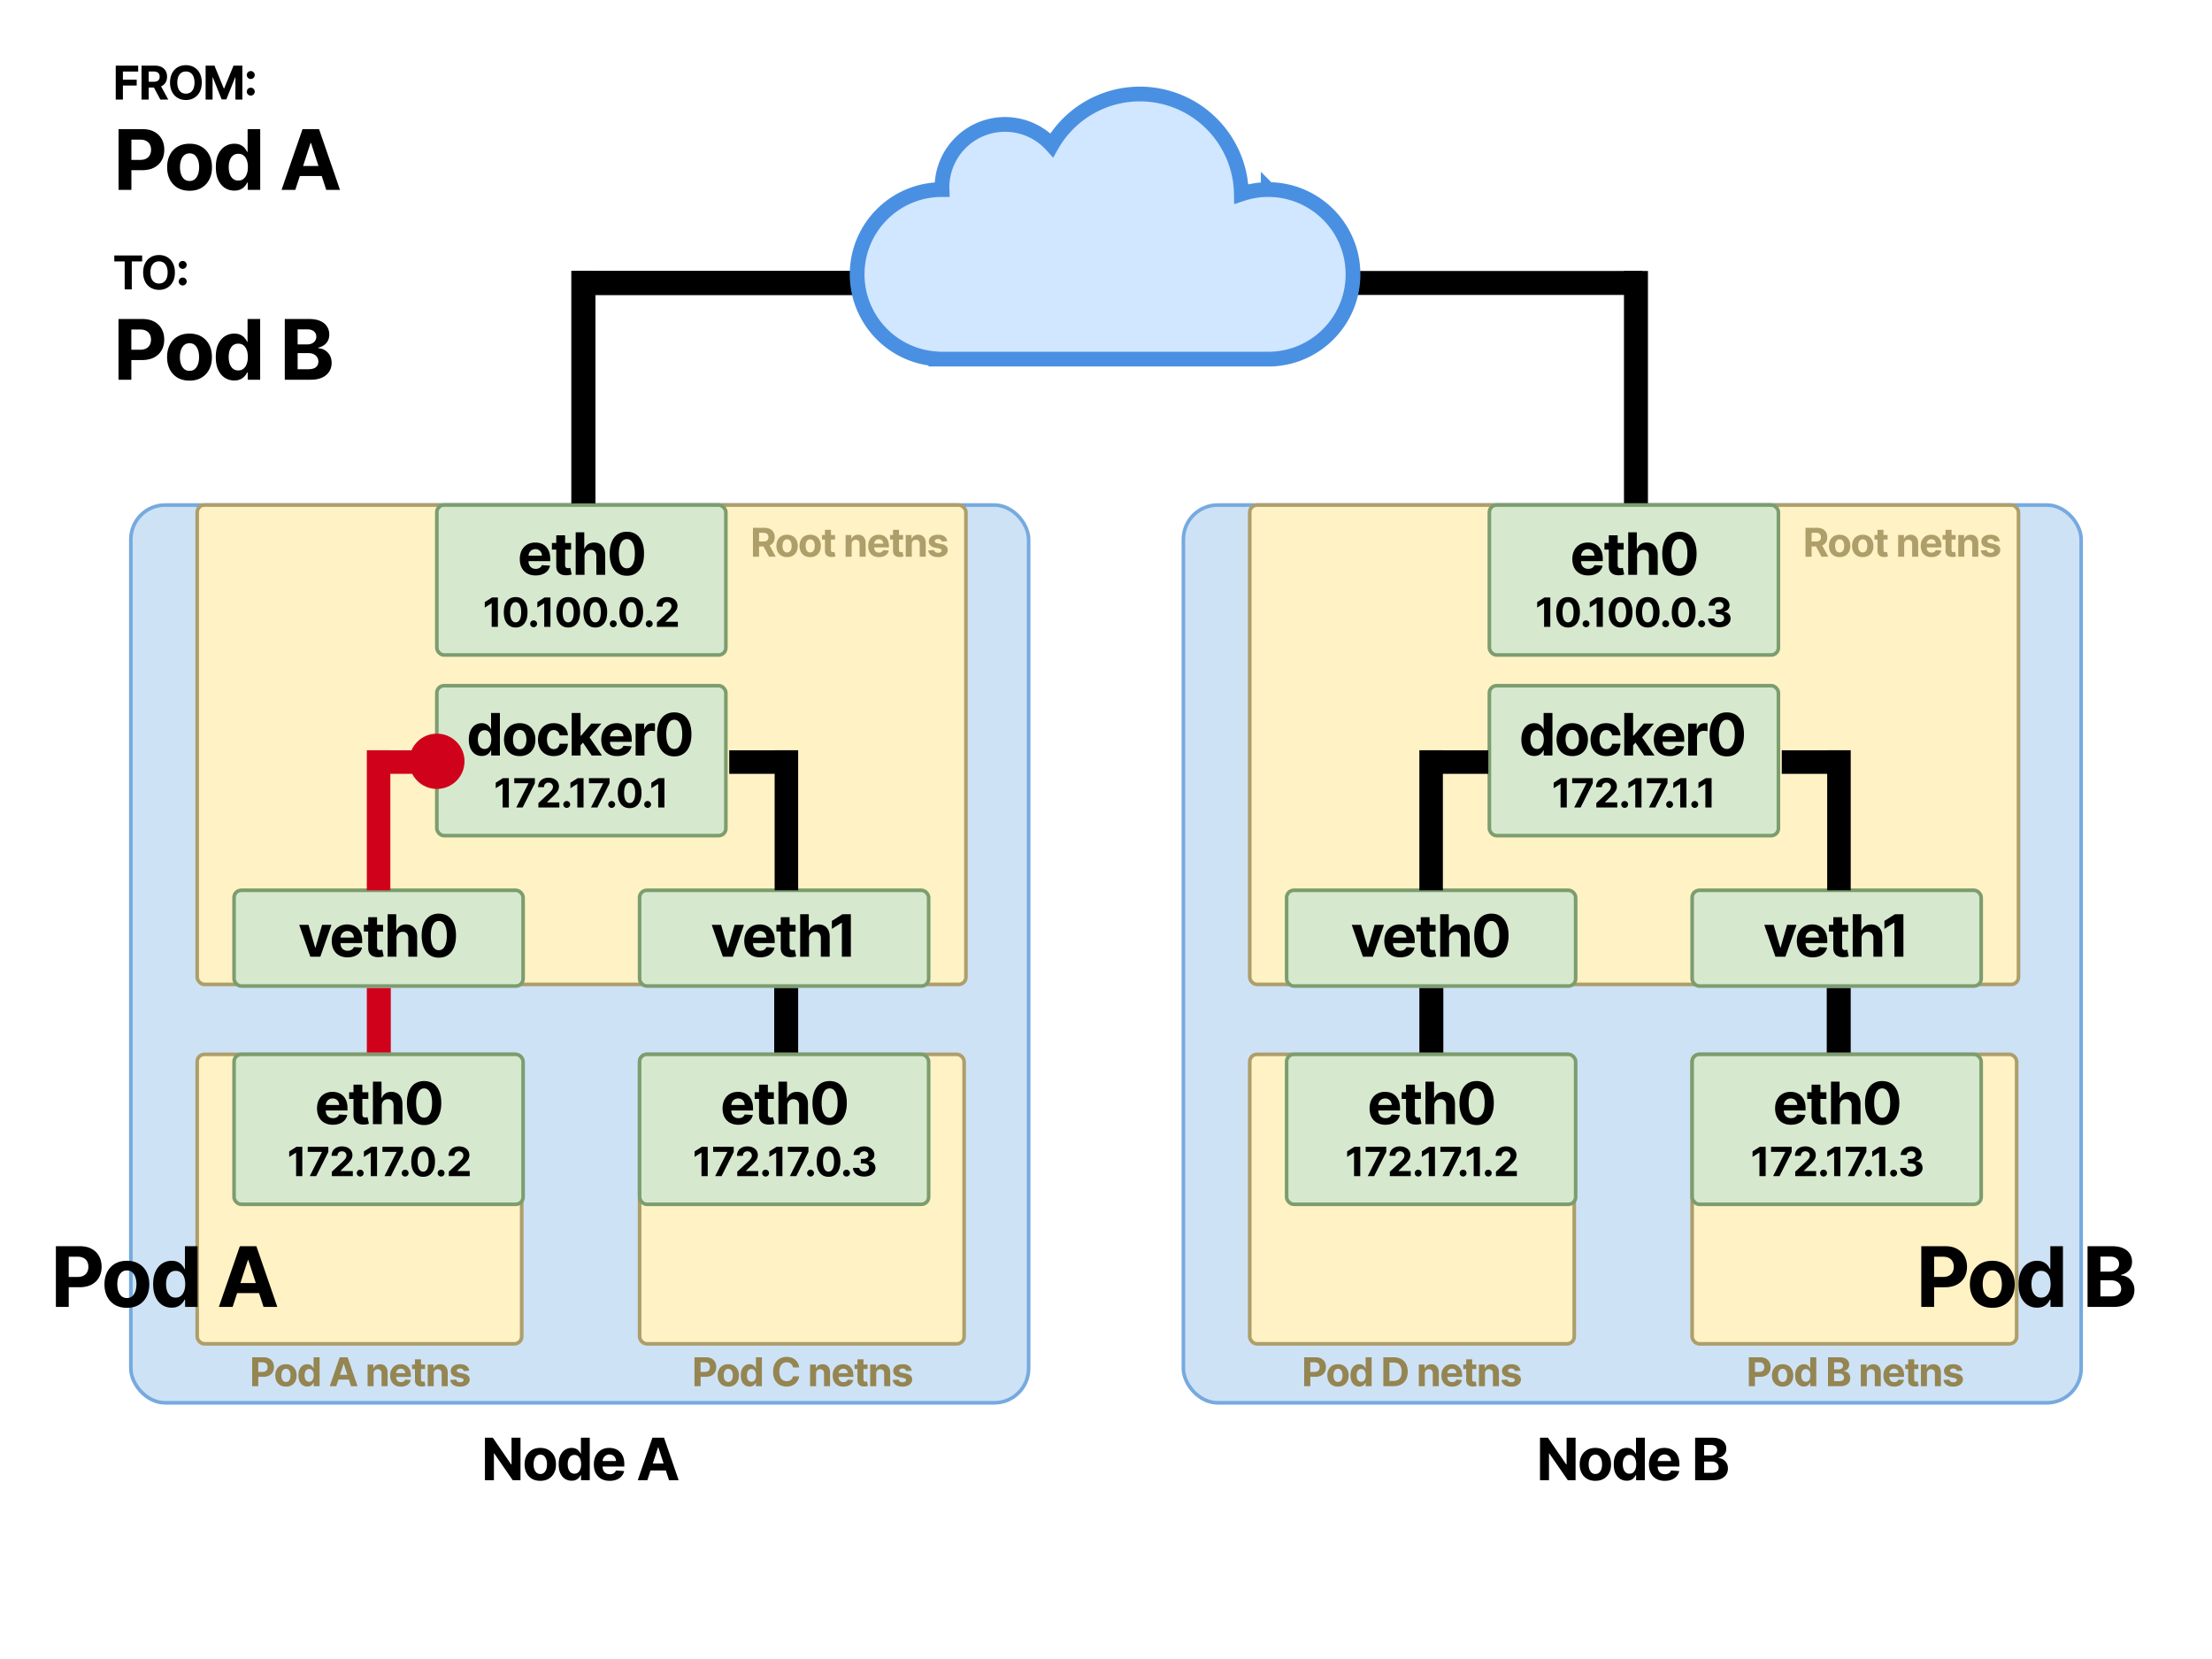 <svg viewBox="0 0 1200 900" fill="none" xmlns="http://www.w3.org/2000/svg"><path fill="#fff" d="M0 0h1200v900H0z"></path><rect x="641.98" y="273.98" width="487.04" height="487.04" rx="18.62" fill="#CEE2F6" stroke="#76AADF" stroke-width="1.96"></rect><rect x="677.98" y="273.98" width="417.04" height="260.04" rx="3.92" fill="#FFF2C5" stroke="#AD9E6A" stroke-width="1.96"></rect><rect x="677.98" y="571.98" width="176.04" height="157.04" rx="3.92" fill="#FFF2C5" stroke="#AD9E6A" stroke-width="1.96"></rect><rect x="697.98" y="571.98" width="156.8" height="81.34" rx="3.92" fill="#D6E9CE" stroke="#7C9D6E" stroke-width="1.96"></rect><path d="M751.563 610.178c4.279 0 7.161-2.083 7.836-5.292l-4.436-.292c-.484 1.317-1.722 2.003-3.321 2.003-2.398 0-3.918-1.587-3.918-4.165v-.011H759.5v-1.317c0-5.877-3.557-8.782-8.128-8.782-5.089 0-8.387 3.614-8.387 8.95 0 5.483 3.253 8.906 8.578 8.906zm-3.839-10.729c.102-1.971 1.599-3.547 3.727-3.547 2.083 0 3.524 1.486 3.535 3.547h-7.262zm23.095-6.902h-3.254v-4.143h-4.796v4.143h-2.364v3.603h2.364v9.006c-.023 3.389 2.285 5.067 5.764 4.92a9.322 9.322 0 002.601-.45l-.755-3.569c-.236.045-.743.158-1.193.158-.957 0-1.621-.361-1.621-1.689v-8.376h3.254v-3.603zm7.281 7.296c.012-2.23 1.374-3.535 3.333-3.535 1.948 0 3.096 1.249 3.085 3.377v10.155h4.796v-11.011c.011-4.053-2.376-6.507-5.978-6.507-2.624 0-4.38 1.239-5.168 3.276h-.203v-8.815h-4.66v23.057h4.795v-9.997zm22.974 10.503c5.798 0 9.299-4.413 9.31-12.012.011-7.543-3.535-11.866-9.31-11.866-5.787 0-9.3 4.312-9.311 11.866-.022 7.577 3.501 12.001 9.311 12.012zm0-4.041c-2.646 0-4.357-2.657-4.346-7.971.011-5.235 1.711-7.869 4.346-7.869 2.623 0 4.334 2.634 4.334 7.869.011 5.314-1.7 7.971-4.334 7.971zm-63.142 15.826h-3.165l-3.944 2.496v2.987l3.648-2.287h.093v12.733h3.368v-15.929zm4.03 15.929h3.477l6.611-13.137v-2.792h-11.177v2.753h7.693v.109l-6.604 13.067zm12.01 0h11.356v-2.753h-6.689v-.109l2.325-2.279c3.275-2.987 4.154-4.48 4.154-6.293 0-2.761-2.256-4.713-5.67-4.713-3.345 0-5.639 1.999-5.632 5.126h3.197c-.008-1.525.957-2.458 2.411-2.458 1.4 0 2.443.871 2.443 2.271 0 1.268-.778 2.139-2.225 3.531l-5.67 5.25v2.427zm15.378.202c.995 0 1.859-.832 1.867-1.866-.008-1.019-.872-1.852-1.867-1.852-1.027 0-1.875.833-1.867 1.852a1.862 1.862 0 001.867 1.866zm9.111-16.131h-3.166l-3.944 2.496v2.987l3.648-2.287h.094v12.733h3.368v-15.929zm4.029 15.929h3.477l6.611-13.137v-2.792h-11.177v2.753h7.693v.109l-6.604 13.067zm11.24.202c.996 0 1.859-.832 1.867-1.866-.008-1.019-.871-1.852-1.867-1.852-1.026 0-1.874.833-1.867 1.852a1.863 1.863 0 001.867 1.866zm9.111-16.131h-3.166l-3.943 2.496v2.987l3.648-2.287h.093v12.733h3.368v-15.929zm4.533 16.131c.996 0 1.859-.832 1.867-1.866-.008-1.019-.871-1.852-1.867-1.852-1.026 0-1.874.833-1.866 1.852a1.862 1.862 0 001.866 1.866zm4.17-.202H822.9v-2.753h-6.689v-.109l2.325-2.279c3.275-2.987 4.154-4.48 4.154-6.293 0-2.761-2.256-4.713-5.67-4.713-3.345 0-5.639 1.999-5.632 5.126h3.197c-.008-1.525.957-2.458 2.411-2.458 1.4 0 2.443.871 2.443 2.271 0 1.268-.778 2.139-2.225 3.531l-5.67 5.25v2.427z" fill="#000"></path><rect x="697.98" y="482.98" width="156.8" height="51.94" rx="3.92" fill="#D6E9CE" stroke="#7C9D6E" stroke-width="1.96"></rect><path d="M750.815 501.727h-5.077l-3.58 12.373h-.18l-3.592-12.373h-5.066l6.046 17.293h5.404l6.045-17.293zm8.737 17.631c4.279 0 7.161-2.083 7.836-5.292l-4.436-.292c-.484 1.317-1.722 2.004-3.321 2.004-2.398 0-3.918-1.588-3.918-4.166v-.011h11.777v-1.317c0-5.877-3.558-8.782-8.129-8.782-5.089 0-8.387 3.614-8.387 8.951 0 5.482 3.253 8.905 8.578 8.905zm-3.839-10.729c.102-1.97 1.599-3.547 3.727-3.547 2.083 0 3.524 1.486 3.535 3.547h-7.262zm23.095-6.902h-3.254v-4.143h-4.796v4.143h-2.364v3.603h2.364v9.007c-.023 3.388 2.285 5.066 5.764 4.919a9.314 9.314 0 002.601-.45l-.755-3.569c-.236.045-.743.158-1.193.158-.957 0-1.621-.36-1.621-1.689v-8.376h3.254v-3.603zm7.282 7.296c.011-2.229 1.373-3.535 3.332-3.535 1.948 0 3.096 1.249 3.085 3.377v10.155h4.796v-11.01c.011-4.053-2.376-6.508-5.978-6.508-2.624 0-4.38 1.239-5.168 3.276h-.203v-8.815h-4.66v23.057h4.796v-9.997zm22.973 10.504c5.798 0 9.299-4.414 9.31-12.013.011-7.543-3.535-11.866-9.31-11.866-5.787 0-9.3 4.312-9.311 11.866-.022 7.577 3.501 12.001 9.311 12.013zm0-4.042c-2.646 0-4.357-2.657-4.346-7.971.011-5.235 1.711-7.869 4.346-7.869 2.623 0 4.334 2.634 4.334 7.869.011 5.314-1.7 7.971-4.334 7.971z" fill="#000"></path><rect x="917.98" y="571.98" width="176.04" height="157.04" rx="3.92" fill="#FFF2C5" stroke="#AD9E6A" stroke-width="1.96"></rect><rect x="917.98" y="571.98" width="156.8" height="81.34" rx="3.92" fill="#D6E9CE" stroke="#7C9D6E" stroke-width="1.96"></rect><path d="M971.563 610.178c4.279 0 7.161-2.083 7.836-5.292l-4.436-.292c-.484 1.317-1.722 2.003-3.321 2.003-2.398 0-3.918-1.587-3.918-4.165v-.011H979.5v-1.317c0-5.877-3.557-8.782-8.128-8.782-5.089 0-8.387 3.614-8.387 8.95 0 5.483 3.253 8.906 8.578 8.906zm-3.839-10.729c.102-1.971 1.599-3.547 3.727-3.547 2.083 0 3.524 1.486 3.535 3.547h-7.262zm23.095-6.902h-3.254v-4.143h-4.796v4.143h-2.364v3.603h2.364v9.006c-.023 3.389 2.285 5.067 5.764 4.92a9.322 9.322 0 002.601-.45l-.755-3.569c-.236.045-.743.158-1.193.158-.957 0-1.621-.361-1.621-1.689v-8.376h3.254v-3.603zm7.281 7.296c.012-2.23 1.374-3.535 3.33-3.535 1.95 0 3.1 1.249 3.09 3.377v10.155h4.79v-11.011c.01-4.053-2.37-6.507-5.97-6.507-2.63 0-4.384 1.239-5.172 3.276h-.203v-8.815h-4.66v23.057h4.795v-9.997zm22.97 10.503c5.8 0 9.3-4.413 9.31-12.012.02-7.543-3.53-11.866-9.31-11.866-5.78 0-9.3 4.312-9.31 11.866-.02 7.577 3.5 12.001 9.31 12.012zm0-4.041c-2.64 0-4.35-2.657-4.34-7.971.01-5.235 1.71-7.869 4.34-7.869s4.34 2.634 4.34 7.869c.01 5.314-1.7 7.971-4.34 7.971zm-63.213 15.826h-3.165l-3.944 2.496v2.987l3.648-2.287h.094v12.733h3.367v-15.929zm4.03 15.929h3.477l6.611-13.137v-2.792h-11.177v2.753h7.693v.109l-6.604 13.067zm12.01 0h11.356v-2.753h-6.689v-.109l2.326-2.279c3.274-2.987 4.153-4.48 4.153-6.293 0-2.761-2.256-4.713-5.67-4.713-3.345 0-5.639 1.999-5.631 5.126h3.196c-.007-1.525.957-2.458 2.412-2.458 1.4 0 2.442.871 2.442 2.271 0 1.268-.778 2.139-2.225 3.531l-5.67 5.25v2.427zm15.378.202c.996 0 1.859-.832 1.867-1.866-.008-1.019-.871-1.852-1.867-1.852-1.027 0-1.875.833-1.867 1.852a1.862 1.862 0 001.867 1.866zm9.111-16.131h-3.166l-3.943 2.496v2.987l3.647-2.287h.094v12.733h3.368v-15.929zm4.034 15.929h3.47l6.61-13.137v-2.792h-11.17v2.753h7.69v.109l-6.6 13.067zm11.24.202c.99 0 1.85-.832 1.86-1.866-.01-1.019-.87-1.852-1.86-1.852-1.03 0-1.88.833-1.87 1.852-.01 1.034.84 1.866 1.87 1.866zm9.11-16.131h-3.17l-3.94 2.496v2.987l3.64-2.287h.1v12.733h3.37v-15.929zm4.53 16.131c.99 0 1.86-.832 1.87-1.866-.01-1.019-.88-1.852-1.87-1.852-1.03 0-1.88.833-1.87 1.852-.01 1.034.84 1.866 1.87 1.866zm9.57.016c3.57 0 6.13-1.968 6.12-4.69.01-1.984-1.25-3.399-3.59-3.695v-.124c1.78-.319 3.01-1.579 3-3.368.01-2.513-2.19-4.488-5.49-4.488-3.27 0-5.72 1.913-5.77 4.667h3.23c.04-1.214 1.15-1.999 2.53-1.999 1.36 0 2.27.824 2.26 2.022.01 1.252-1.06 2.1-2.59 2.1h-1.49v2.473h1.49c1.8 0 2.93.903 2.92 2.186.01 1.268-1.08 2.139-2.62 2.139-1.48 0-2.59-.778-2.66-1.944h-3.39c.06 2.784 2.54 4.721 6.05 4.721z" fill="#000"></path><rect x="917.98" y="482.98" width="156.8" height="51.94" rx="3.92" fill="#D6E9CE" stroke="#7C9D6E" stroke-width="1.96"></rect><path d="M974.608 501.727h-5.077L965.95 514.1h-.18l-3.591-12.373h-5.066l6.045 17.293h5.404l6.046-17.293zm8.737 17.631c4.278 0 7.16-2.083 7.836-5.292l-4.436-.292c-.484 1.317-1.722 2.004-3.321 2.004-2.398 0-3.918-1.588-3.918-4.166v-.011h11.776v-1.317c0-5.877-3.557-8.782-8.128-8.782-5.089 0-8.388 3.614-8.388 8.951 0 5.482 3.254 8.905 8.579 8.905zm-3.839-10.729c.101-1.97 1.599-3.547 3.727-3.547 2.082 0 3.523 1.486 3.535 3.547h-7.262zm23.094-6.902h-3.253v-4.143h-4.796v4.143h-2.365v3.603h2.365v9.007c-.023 3.388 2.285 5.066 5.759 4.919a9.434 9.434 0 002.61-.45l-.76-3.569c-.24.045-.74.158-1.19.158-.96 0-1.623-.36-1.623-1.689v-8.376h3.253v-3.603zm7.28 7.296c.01-2.229 1.38-3.535 3.33-3.535 1.95 0 3.1 1.249 3.09 3.377v10.155h4.8v-11.01c.01-4.053-2.38-6.508-5.98-6.508-2.63 0-4.38 1.239-5.17 3.276h-.2v-8.815h-4.66v23.057h4.79v-9.997zm22.7-13.06h-4.59l-5.7 3.614v4.323l5.28-3.31h.13v18.43h4.88v-23.057zm-177.844 283.98V803h-4.211l-10.031-14.512h-.169V803h-4.875v-23.057h4.278l9.953 14.501h.202v-14.501h4.853zm10.741 23.395c-1.749 0-3.262-.372-4.537-1.115-1.269-.75-2.248-1.794-2.939-3.13-.69-1.343-1.036-2.9-1.036-4.672 0-1.786.346-3.347 1.036-4.683.691-1.344 1.67-2.387 2.939-3.13 1.275-.75 2.788-1.126 4.537-1.126 1.748 0 3.257.376 4.525 1.126 1.276.743 2.26 1.786 2.95 3.13.691 1.336 1.036 2.897 1.036 4.683 0 1.772-.345 3.329-1.036 4.672a7.6 7.6 0 01-2.95 3.13c-1.268.743-2.777 1.115-4.525 1.115zm.022-3.715c.796 0 1.46-.226 1.993-.676.533-.458.934-1.081 1.204-1.869.278-.788.417-1.685.417-2.69 0-1.006-.139-1.903-.417-2.691-.27-.788-.671-1.411-1.204-1.869-.533-.458-1.197-.687-1.993-.687-.803 0-1.478.229-2.026.687-.541.458-.95 1.081-1.227 1.869-.271.788-.406 1.685-.406 2.691 0 1.005.135 1.902.406 2.69.277.788.686 1.411 1.227 1.869.548.45 1.223.676 2.026.676zm16.97 3.658c-1.314 0-2.503-.337-3.569-1.013-1.058-.683-1.899-1.685-2.522-3.006-.615-1.328-.923-2.957-.923-4.886 0-1.981.319-3.629.957-4.942.638-1.321 1.486-2.308 2.544-2.961a6.525 6.525 0 013.502-.991c.968 0 1.775.165 2.42.496.653.322 1.178.728 1.576 1.216.405.48.713.953.923 1.418h.147v-8.669h4.784V803h-4.728v-2.77h-.203a6.16 6.16 0 01-.957 1.43c-.405.466-.934.852-1.587 1.16-.645.308-1.434.461-2.364.461zm1.52-3.816c.773 0 1.426-.21 1.959-.631.54-.427.953-1.024 1.238-1.79.293-.765.439-1.662.439-2.69 0-1.029-.143-1.922-.428-2.68-.285-.758-.698-1.343-1.238-1.756-.541-.413-1.197-.619-1.97-.619-.788 0-1.453.214-1.993.642-.54.427-.95 1.02-1.227 1.778-.278.758-.417 1.637-.417 2.635 0 1.005.139 1.895.417 2.668.285.765.694 1.366 1.227 1.801.54.428 1.205.642 1.993.642zm19.134 3.873c-1.779 0-3.31-.361-4.594-1.081a7.394 7.394 0 01-2.949-3.085c-.691-1.336-1.036-2.916-1.036-4.739 0-1.779.345-3.34 1.036-4.684.69-1.343 1.662-2.39 2.916-3.141 1.26-.75 2.739-1.126 4.435-1.126 1.141 0 2.203.184 3.186.552.991.36 1.854.904 2.59 1.632.743.728 1.321 1.644 1.733 2.747.413 1.096.62 2.38.62 3.851v1.317h-14.602v-2.972h10.087c0-.691-.15-1.302-.45-1.835-.3-.533-.717-.95-1.25-1.25-.525-.308-1.137-.462-1.835-.462-.728 0-1.373.169-1.936.507-.556.33-.991.777-1.306 1.34a3.766 3.766 0 00-.484 1.857v2.826c0 .856.157 1.595.472 2.218a3.462 3.462 0 001.363 1.441c.585.338 1.279.507 2.082.507.533 0 1.021-.075 1.464-.226.443-.15.822-.375 1.137-.675.315-.3.555-.668.721-1.103l4.435.292a6.05 6.05 0 01-1.384 2.792c-.691.789-1.584 1.404-2.68 1.847-1.088.435-2.345.653-3.771.653zm16.475-.338v-23.057h9.231c1.697 0 3.111.252 4.245.755 1.133.502 1.985 1.2 2.555 2.094.571.885.856 1.906.856 3.062 0 .9-.18 1.692-.54 2.375a4.66 4.66 0 01-1.487 1.666 6.07 6.07 0 01-2.139.912v.226c.879.037 1.7.285 2.466.743.773.457 1.4 1.099 1.88 1.925.48.818.721 1.794.721 2.927 0 1.223-.304 2.315-.912 3.276-.601.953-1.49 1.707-2.668 2.263-1.179.555-2.631.833-4.357.833h-9.851zm4.874-3.985h3.975c1.358 0 2.349-.259 2.972-.777.623-.526.934-1.224.934-2.094 0-.638-.154-1.201-.461-1.689-.308-.488-.747-.871-1.318-1.148-.562-.278-1.234-.417-2.015-.417h-4.087v6.125zm0-9.423h3.614c.668 0 1.261-.117 1.779-.349a2.966 2.966 0 001.239-1.014c.307-.435.461-.957.461-1.565 0-.833-.296-1.504-.889-2.015-.586-.51-1.419-.765-2.5-.765h-3.704v5.708z" fill="#000"></path><path d="M707.516 752v-15.68h6.186c1.19 0 2.203.227 3.04.681a4.622 4.622 0 011.914 1.876c.444.796.666 1.715.666 2.756 0 1.042-.225 1.96-.674 2.757-.449.796-1.1 1.416-1.952 1.86-.847.444-1.873.666-3.078.666h-3.943v-2.656h3.407c.638 0 1.164-.11 1.577-.33.419-.224.73-.533.934-.926.21-.398.314-.855.314-1.371 0-.52-.104-.974-.314-1.362a2.09 2.09 0 00-.934-.911c-.418-.22-.949-.33-1.592-.33h-2.236V752h-3.315zm18.335.23c-1.189 0-2.217-.253-3.085-.758a5.182 5.182 0 01-1.998-2.129c-.47-.913-.705-1.972-.705-3.177 0-1.215.235-2.277.705-3.185a5.122 5.122 0 011.998-2.129c.868-.51 1.896-.765 3.085-.765 1.19 0 2.216.255 3.078.765a5.109 5.109 0 012.006 2.129c.47.908.705 1.97.705 3.185 0 1.205-.235 2.264-.705 3.177a5.169 5.169 0 01-2.006 2.129c-.862.505-1.888.758-3.078.758zm.016-2.527c.541 0 .992-.153 1.355-.459.362-.312.635-.735.819-1.271.189-.536.283-1.146.283-1.83 0-.684-.094-1.294-.283-1.83-.184-.536-.457-.959-.819-1.271-.363-.311-.814-.467-1.355-.467-.546 0-1.006.156-1.378.467-.368.312-.646.735-.835 1.271-.184.536-.276 1.146-.276 1.83 0 .684.092 1.294.276 1.83.189.536.467.959.835 1.271.372.306.832.459 1.378.459zm11.54 2.488a4.435 4.435 0 01-2.427-.689c-.72-.464-1.291-1.146-1.715-2.044-.418-.903-.628-2.011-.628-3.323 0-1.347.217-2.468.651-3.361.434-.898 1.011-1.569 1.73-2.013a4.428 4.428 0 012.381-.674c.659 0 1.208.112 1.647.337a3.15 3.15 0 011.071.827c.276.326.485.648.628.964h.1v-5.895h3.254V752h-3.216v-1.883h-.138c-.153.326-.37.65-.651.972a3.227 3.227 0 01-1.079.788c-.439.21-.975.314-1.608.314zm1.034-2.595c.525 0 .97-.143 1.332-.429.367-.291.648-.697.842-1.217.199-.521.299-1.131.299-1.83 0-.699-.097-1.307-.291-1.822-.194-.516-.475-.914-.842-1.195-.368-.28-.815-.421-1.34-.421-.536 0-.988.146-1.355.437-.368.291-.646.694-.835 1.209-.189.516-.283 1.113-.283 1.792 0 .684.094 1.289.283 1.815.194.52.472.928.835 1.225.367.29.819.436 1.355.436zM756.017 752h-5.559v-15.68h5.605c1.577 0 2.935.314 4.073.942a6.351 6.351 0 012.626 2.687c.617 1.169.926 2.567.926 4.196 0 1.633-.309 3.037-.926 4.211a6.366 6.366 0 01-2.642 2.702c-1.143.628-2.511.942-4.103.942zm-2.244-2.84h2.106c.98 0 1.804-.174 2.473-.521.674-.352 1.179-.896 1.516-1.631.342-.74.513-1.694.513-2.863 0-1.159-.171-2.106-.513-2.841-.337-.735-.84-1.276-1.509-1.623-.668-.347-1.492-.521-2.472-.521h-2.114v10zm19.188-3.959V752h-3.262v-11.76h3.109v2.075h.138a3.275 3.275 0 011.309-1.623c.612-.404 1.355-.605 2.228-.605.817 0 1.529.179 2.136.536a3.64 3.64 0 011.416 1.531c.337.658.506 1.445.506 2.358V752h-3.262v-6.906c.005-.72-.179-1.281-.551-1.684-.373-.409-.886-.613-1.539-.613a2.35 2.35 0 00-1.164.283 1.977 1.977 0 00-.781.827c-.183.358-.278.789-.283 1.294zm14.823 7.029c-1.21 0-2.251-.245-3.124-.735a5.043 5.043 0 01-2.006-2.098c-.469-.909-.704-1.983-.704-3.223 0-1.21.235-2.272.704-3.185a5.216 5.216 0 011.983-2.137c.858-.51 1.863-.765 3.017-.765a6.14 6.14 0 012.167.375 4.82 4.82 0 011.761 1.11c.505.495.898 1.118 1.179 1.868.28.746.421 1.618.421 2.619v.896h-9.93v-2.022h6.86c0-.469-.103-.885-.307-1.248a2.198 2.198 0 00-.85-.85c-.357-.209-.773-.313-1.248-.313-.495 0-.934.114-1.316.344a2.422 2.422 0 00-.889.911 2.577 2.577 0 00-.329 1.263v1.922c0 .582.107 1.085.322 1.508.219.424.528.751.926.98.398.23.87.345 1.417.345.362 0 .694-.051.995-.153a1.984 1.984 0 001.263-1.21l3.017.199a4.115 4.115 0 01-.942 1.899c-.47.536-1.077.954-1.822 1.256-.74.296-1.595.444-2.565.444zm13.095-11.99v2.45h-7.082v-2.45h7.082zm-5.475-2.817h3.262v10.963c0 .301.046.536.138.705a.757.757 0 00.383.344c.168.067.362.1.582.1.153 0 .306-.013.459-.039l.352-.069.513 2.428a9.493 9.493 0 01-.689.176 5.617 5.617 0 01-1.08.13c-.786.03-1.475-.074-2.067-.314a2.883 2.883 0 01-1.37-1.118c-.327-.505-.488-1.143-.483-1.914v-11.392zm10.174 7.778V752h-3.261v-11.76h3.108v2.075h.138a3.28 3.28 0 011.309-1.623c.613-.404 1.355-.605 2.228-.605.817 0 1.529.179 2.136.536.608.357 1.08.868 1.417 1.531.336.658.505 1.445.505 2.358V752h-3.262v-6.906c.005-.72-.178-1.281-.551-1.684-.373-.409-.885-.613-1.539-.613a2.35 2.35 0 00-1.164.283 1.984 1.984 0 00-.781.827c-.183.358-.278.789-.283 1.294zm19.249-1.608l-2.986.184a1.539 1.539 0 00-.33-.689 1.75 1.75 0 00-.666-.498c-.27-.127-.594-.191-.972-.191-.505 0-.932.107-1.279.322-.347.209-.52.49-.52.842 0 .281.112.518.337.712.224.194.61.349 1.156.467l2.128.429c1.143.234 1.996.612 2.557 1.133.562.52.843 1.204.843 2.052 0 .77-.228 1.447-.682 2.029-.449.581-1.067 1.036-1.853 1.362-.781.322-1.682.483-2.702.483-1.557 0-2.797-.324-3.721-.973-.919-.653-1.458-1.541-1.616-2.664l3.208-.168c.097.474.332.837.705 1.087.372.245.849.367 1.431.367.572 0 1.031-.11 1.378-.329.353-.225.531-.513.536-.865a.898.898 0 00-.375-.727c-.245-.194-.623-.342-1.133-.445l-2.036-.405c-1.149-.23-2.004-.628-2.565-1.195-.557-.566-.835-1.289-.835-2.166 0-.756.204-1.407.613-1.953.413-.546.992-.967 1.738-1.263.75-.296 1.628-.444 2.633-.444 1.486 0 2.655.314 3.507.942.857.627 1.358 1.482 1.501 2.564zM948.732 752v-15.68h6.186c1.189 0 2.203.227 3.04.681a4.622 4.622 0 011.914 1.876c.444.796.666 1.715.666 2.756 0 1.042-.225 1.96-.674 2.757-.449.796-1.1 1.416-1.952 1.86-.848.444-1.873.666-3.078.666h-3.943v-2.656h3.407c.638 0 1.164-.11 1.577-.33.419-.224.73-.533.934-.926.21-.398.314-.855.314-1.371 0-.52-.104-.974-.314-1.362a2.09 2.09 0 00-.934-.911c-.418-.22-.949-.33-1.592-.33h-2.236V752h-3.315zm18.335.23c-1.189 0-2.218-.253-3.085-.758a5.182 5.182 0 01-1.998-2.129c-.47-.913-.705-1.972-.705-3.177 0-1.215.235-2.277.705-3.185a5.122 5.122 0 011.998-2.129c.867-.51 1.896-.765 3.085-.765 1.19 0 2.215.255 3.078.765a5.115 5.115 0 012.006 2.129c.47.908.704 1.97.704 3.185 0 1.205-.234 2.264-.704 3.177a5.175 5.175 0 01-2.006 2.129c-.863.505-1.888.758-3.078.758zm.016-2.527c.541 0 .992-.153 1.355-.459.362-.312.635-.735.819-1.271.189-.536.283-1.146.283-1.83 0-.684-.094-1.294-.283-1.83-.184-.536-.457-.959-.819-1.271-.363-.311-.814-.467-1.355-.467-.547 0-1.006.156-1.379.467-.367.312-.645.735-.834 1.271-.184.536-.276 1.146-.276 1.83 0 .684.092 1.294.276 1.83.189.536.467.959.834 1.271.373.306.832.459 1.379.459zm11.54 2.488a4.435 4.435 0 01-2.427-.689c-.72-.464-1.291-1.146-1.715-2.044-.419-.903-.628-2.011-.628-3.323 0-1.347.217-2.468.651-3.361.434-.898 1.011-1.569 1.73-2.013a4.428 4.428 0 012.381-.674c.659 0 1.207.112 1.646.337.444.219.802.495 1.072.827.276.326.485.648.628.964h.1v-5.895h3.254V752h-3.216v-1.883h-.138c-.153.326-.37.65-.651.972a3.227 3.227 0 01-1.079.788c-.439.21-.975.314-1.608.314zm1.034-2.595c.525 0 .969-.143 1.332-.429.367-.291.648-.697.842-1.217.199-.521.299-1.131.299-1.83 0-.699-.097-1.307-.291-1.822-.194-.516-.475-.914-.843-1.195-.367-.28-.814-.421-1.339-.421-.536 0-.988.146-1.356.437-.367.291-.645.694-.834 1.209-.189.516-.283 1.113-.283 1.792 0 .684.094 1.289.283 1.815.194.52.472.928.834 1.225.368.29.82.436 1.356.436zM991.674 752v-15.68h6.278c1.154 0 2.118.171 2.888.513.77.342 1.35.817 1.74 1.424.38.602.58 1.296.58 2.083 0 .612-.12 1.151-.37 1.615-.24.459-.58.837-1.01 1.133-.42.291-.91.498-1.45.62v.153c.59.026 1.15.194 1.67.506.53.311.95.747 1.28 1.309.33.556.49 1.22.49 1.991 0 .832-.21 1.574-.62 2.228-.41.648-1.01 1.161-1.81 1.538-.81.378-1.793.567-2.967.567h-6.699zm3.315-2.71h2.703c.924 0 1.598-.176 2.021-.529.427-.357.637-.832.637-1.424 0-.434-.11-.816-.32-1.148a2.092 2.092 0 00-.891-.781c-.383-.189-.84-.283-1.371-.283h-2.779v4.165zm0-6.409h2.458c.454 0 .857-.079 1.21-.237.357-.163.638-.393.842-.689.209-.296.314-.651.314-1.064 0-.567-.202-1.024-.605-1.371-.398-.347-.965-.52-1.7-.52h-2.519v3.881zm17.761 2.32V752h-3.27v-11.76h3.11v2.075h.14c.26-.684.7-1.225 1.31-1.623.61-.404 1.35-.605 2.23-.605.81 0 1.53.179 2.13.536.61.357 1.08.868 1.42 1.531.34.658.5 1.445.5 2.358V752h-3.26v-6.906c.01-.72-.18-1.281-.55-1.684-.37-.409-.88-.613-1.54-.613-.44 0-.82.095-1.16.283-.33.189-.59.465-.78.827-.19.358-.28.789-.28 1.294zm14.82 7.029c-1.21 0-2.25-.245-3.13-.735a5.073 5.073 0 01-2-2.098c-.47-.909-.71-1.983-.71-3.223 0-1.21.24-2.272.71-3.185a5.222 5.222 0 011.98-2.137c.86-.51 1.86-.765 3.02-.765.77 0 1.5.125 2.16.375a4.79 4.79 0 011.77 1.11c.5.495.89 1.118 1.17 1.868.29.746.43 1.618.43 2.619v.896h-9.93v-2.022h6.86c0-.469-.11-.885-.31-1.248a2.19 2.19 0 00-.85-.85c-.36-.209-.77-.313-1.25-.313-.49 0-.93.114-1.32.344a2.42 2.42 0 00-.88.911c-.22.378-.33.799-.33 1.263v1.922c0 .582.1 1.085.32 1.508.22.424.53.751.93.98.39.23.87.345 1.41.345.36 0 .7-.051 1-.153.3-.102.56-.255.77-.46.21-.204.38-.454.49-.75l3.02.199a4.23 4.23 0 01-.94 1.899c-.47.536-1.08.954-1.83 1.256-.74.296-1.59.444-2.56.444zm13.09-11.99v2.45h-7.08v-2.45h7.08zm-5.47-2.817h3.26v10.963c0 .301.05.536.14.705.09.163.22.278.38.344.17.067.36.1.58.1.16 0 .31-.013.46-.039.16-.03.27-.053.35-.069l.52 2.428c-.17.051-.4.109-.69.176a5.7 5.7 0 01-1.08.13c-.79.03-1.48-.074-2.07-.314a2.888 2.888 0 01-1.37-1.118c-.33-.505-.49-1.143-.48-1.914v-11.392zm10.17 7.778V752h-3.26v-11.76h3.11v2.075h.14a3.24 3.24 0 011.31-1.623c.61-.404 1.35-.605 2.22-.605.82 0 1.53.179 2.14.536.61.357 1.08.868 1.42 1.531.33.658.5 1.445.5 2.358V752h-3.26v-6.906c.01-.72-.18-1.281-.55-1.684-.37-.409-.89-.613-1.54-.613-.44 0-.83.095-1.16.283-.34.189-.6.465-.78.827-.19.358-.28.789-.29 1.294zm19.25-1.608l-2.99.184a1.61 1.61 0 00-.32-.689 1.749 1.749 0 00-.67-.498c-.27-.127-.6-.191-.97-.191-.51 0-.93.107-1.28.322-.35.209-.52.49-.52.842 0 .281.11.518.33.712.23.194.61.349 1.16.467l2.13.429c1.14.234 2 .612 2.56 1.133.56.52.84 1.204.84 2.052 0 .77-.23 1.447-.68 2.029-.45.581-1.07 1.036-1.86 1.362-.78.322-1.68.483-2.7.483-1.55 0-2.8-.324-3.72-.973-.92-.653-1.46-1.541-1.61-2.664l3.2-.168c.1.474.34.837.71 1.087.37.245.85.367 1.43.367.57 0 1.03-.11 1.38-.329.35-.225.53-.513.53-.865a.893.893 0 00-.37-.727c-.25-.194-.62-.342-1.13-.445l-2.04-.405c-1.15-.23-2-.628-2.57-1.195-.55-.566-.83-1.289-.83-2.166 0-.756.2-1.407.61-1.953.42-.546.99-.967 1.74-1.263.75-.296 1.63-.444 2.63-.444 1.49 0 2.66.314 3.51.942.86.627 1.36 1.482 1.5 2.564z" fill="#948551"></path><path d="M979.468 302h3.315v-5.558h2.42l2.97 5.558h3.66l-3.331-6.094c1.784-.766 2.772-2.32 2.772-4.464 0-3.116-2.059-5.122-5.62-5.122h-6.186V302zm3.315-8.223v-4.747h2.236c1.914 0 2.84.85 2.84 2.412 0 1.554-.926 2.335-2.825 2.335h-2.251zm15.21 8.453c3.567 0 5.787-2.443 5.787-6.064 0-3.644-2.22-6.079-5.787-6.079-3.568 0-5.788 2.435-5.788 6.079 0 3.621 2.22 6.064 5.788 6.064zm.015-2.527c-1.646 0-2.488-1.508-2.488-3.56s.842-3.568 2.488-3.568c1.616 0 2.462 1.516 2.462 3.568s-.846 3.56-2.462 3.56zm12.522 2.527c3.57 0 5.79-2.443 5.79-6.064 0-3.644-2.22-6.079-5.79-6.079s-5.79 2.435-5.79 6.079c0 3.621 2.22 6.064 5.79 6.064zm.01-2.527c-1.64 0-2.48-1.508-2.48-3.56s.84-3.568 2.48-3.568c1.62 0 2.46 1.516 2.46 3.568s-.84 3.56-2.46 3.56zm13.47-9.463h-2.22v-2.817h-3.26v2.817h-1.61v2.45h1.61v6.125c-.01 2.305 1.56 3.445 3.92 3.346a6.404 6.404 0 001.77-.306l-.51-2.428c-.16.031-.51.108-.81.108-.65 0-1.11-.245-1.11-1.149v-5.696h2.22v-2.45zm9 4.961c.01-1.516.91-2.404 2.23-2.404 1.31 0 2.09.858 2.09 2.297V302h3.26v-7.488c0-2.741-1.61-4.425-4.06-4.425-1.74 0-3.01.857-3.54 2.228h-.13v-2.075h-3.11V302h3.26v-6.799zm14.82 7.029c2.91 0 4.87-1.417 5.33-3.599l-3.02-.199c-.33.896-1.17 1.363-2.25 1.363-1.64 0-2.67-1.08-2.67-2.833v-.007h8.01v-.896c0-3.997-2.42-5.972-5.53-5.972-3.46 0-5.7 2.458-5.7 6.087 0 3.728 2.21 6.056 5.83 6.056zm-2.61-7.297c.07-1.34 1.09-2.411 2.54-2.411 1.41 0 2.39 1.01 2.4 2.411h-4.94zm15.71-4.693h-2.22v-2.817h-3.26v2.817h-1.61v2.45h1.61v6.125c-.01 2.305 1.56 3.445 3.92 3.346a6.404 6.404 0 001.77-.306l-.51-2.428c-.16.031-.51.108-.81.108-.65 0-1.11-.245-1.11-1.149v-5.696h2.22v-2.45zm4.7 4.961c0-1.516.91-2.404 2.22-2.404s2.1.858 2.09 2.297V302h3.27v-7.488c0-2.741-1.61-4.425-4.06-4.425-1.75 0-3.01.857-3.54 2.228h-.14v-2.075h-3.11V302h3.27v-6.799zm19.24-1.608c-.29-2.166-2.03-3.506-5-3.506-3.01 0-4.99 1.393-4.99 3.66 0 1.76 1.11 2.901 3.4 3.361l2.04.405c1.02.207 1.49.582 1.51 1.172-.02.697-.78 1.194-1.92 1.194-1.16 0-1.93-.497-2.13-1.454l-3.21.168c.31 2.251 2.22 3.637 5.34 3.637 3.04 0 5.22-1.555 5.23-3.874-.01-1.7-1.12-2.718-3.4-3.185l-2.13-.429c-1.09-.237-1.5-.613-1.49-1.179-.01-.705.79-1.164 1.8-1.164 1.13 0 1.81.62 1.97 1.378l2.98-.184z" fill="#AD9E6A"></path><rect x="807.98" y="273.98" width="156.8" height="81.34" rx="3.92" fill="#D6E9CE" stroke="#7C9D6E" stroke-width="1.96"></rect><path d="M861.563 312.178c4.279 0 7.161-2.083 7.836-5.292l-4.436-.292c-.484 1.317-1.722 2.004-3.321 2.004-2.398 0-3.918-1.588-3.918-4.166v-.011H869.5v-1.317c0-5.877-3.557-8.782-8.128-8.782-5.089 0-8.387 3.614-8.387 8.951 0 5.482 3.253 8.905 8.578 8.905zm-3.839-10.729c.102-1.97 1.599-3.547 3.727-3.547 2.083 0 3.524 1.487 3.535 3.547h-7.262zm23.095-6.901h-3.254v-4.143h-4.796v4.143h-2.364v3.602h2.364v9.007c-.023 3.388 2.285 5.066 5.764 4.92a9.35 9.35 0 002.601-.451l-.755-3.569c-.236.045-.743.158-1.193.158-.957 0-1.621-.36-1.621-1.689v-8.376h3.254v-3.602zm7.281 7.295c.012-2.229 1.374-3.535 3.333-3.535 1.948 0 3.096 1.249 3.085 3.377v10.155h4.796v-11.01c.011-4.053-2.376-6.508-5.978-6.508-2.624 0-4.38 1.239-5.168 3.277h-.203v-8.816h-4.66v23.057h4.795v-9.997zm22.974 10.504c5.798 0 9.299-4.413 9.31-12.013.011-7.543-3.535-11.866-9.31-11.866-5.787 0-9.3 4.312-9.311 11.866-.022 7.577 3.501 12.001 9.311 12.013zm0-4.042c-2.646 0-4.357-2.657-4.346-7.971.011-5.235 1.711-7.869 4.346-7.869 2.623 0 4.334 2.634 4.334 7.869.011 5.314-1.7 7.971-4.334 7.971zm-70.048 15.826h-3.166l-3.943 2.496v2.987l3.648-2.287h.093v12.733h3.368v-15.929zm9.646 16.279c4.005 0 6.424-3.049 6.432-8.299.008-5.211-2.442-8.198-6.432-8.198-3.998 0-6.425 2.979-6.433 8.198-.015 5.235 2.419 8.291 6.433 8.299zm0-2.792c-1.828 0-3.011-1.836-3.003-5.507.008-3.617 1.182-5.437 3.003-5.437 1.812 0 2.994 1.82 2.994 5.437.008 3.671-1.174 5.507-2.994 5.507zm9.752 2.644c.996 0 1.859-.832 1.867-1.866-.008-1.019-.871-1.852-1.867-1.852-1.027 0-1.875.833-1.867 1.852a1.862 1.862 0 001.867 1.866zm9.111-16.131h-3.166l-3.943 2.496v2.987l3.647-2.287h.094v12.733h3.368v-15.929zm9.645 16.279c4.006 0 6.425-3.049 6.433-8.299.007-5.211-2.443-8.198-6.433-8.198-3.998 0-6.425 2.979-6.432 8.198-.016 5.235 2.419 8.291 6.432 8.299zm0-2.792c-1.828 0-3.01-1.836-3.002-5.507.008-3.617 1.182-5.437 3.002-5.437 1.812 0 2.995 1.82 2.995 5.437.007 3.671-1.175 5.507-2.995 5.507zm14.694 2.792c4.005 0 6.424-3.049 6.432-8.299.008-5.211-2.442-8.198-6.432-8.198-3.998 0-6.425 2.979-6.433 8.198-.015 5.235 2.419 8.291 6.433 8.299zm0-2.792c-1.828 0-3.011-1.836-3.003-5.507.008-3.617 1.182-5.437 3.003-5.437 1.812 0 2.994 1.82 2.994 5.437.008 3.671-1.174 5.507-2.994 5.507zm9.752 2.644c.996 0 1.859-.832 1.867-1.866-.008-1.019-.871-1.852-1.867-1.852-1.027 0-1.875.833-1.867 1.852a1.862 1.862 0 001.867 1.866zm9.752.148c4.006 0 6.425-3.049 6.433-8.299.008-5.211-2.443-8.198-6.433-8.198-3.998 0-6.424 2.979-6.432 8.198-.016 5.235 2.419 8.291 6.432 8.299zm0-2.792c-1.828 0-3.01-1.836-3.002-5.507.008-3.617 1.182-5.437 3.002-5.437 1.813 0 2.995 1.82 2.995 5.437.008 3.671-1.175 5.507-2.995 5.507zm9.753 2.644c.995 0 1.859-.832 1.866-1.866-.007-1.019-.871-1.852-1.866-1.852-1.027 0-1.875.833-1.867 1.852a1.862 1.862 0 001.867 1.866zm9.565.016c3.578 0 6.137-1.968 6.13-4.69.007-1.984-1.253-3.399-3.594-3.695v-.124c1.781-.319 3.01-1.579 3.002-3.368.008-2.513-2.193-4.488-5.491-4.488-3.267 0-5.725 1.913-5.771 4.667h3.228c.039-1.214 1.151-1.999 2.528-1.999 1.361 0 2.271.824 2.263 2.022.008 1.252-1.058 2.1-2.59 2.1h-1.486v2.473h1.486c1.804 0 2.932.903 2.924 2.186.008 1.268-1.081 2.139-2.621 2.139-1.485 0-2.598-.778-2.66-1.944h-3.391c.054 2.784 2.543 4.721 6.043 4.721z" fill="#000"></path><rect x="807.98" y="371.98" width="156.8" height="81.34" rx="3.92" fill="#D6E9CE" stroke="#7C9D6E" stroke-width="1.96"></rect><path d="M832.349 410.122c2.792 0 4.245-1.61 4.909-3.051h.203v2.769h4.728v-23.057h-4.785v8.669h-.146c-.642-1.407-2.027-3.13-4.92-3.13-3.794 0-7.003 2.95-7.003 8.894 0 5.787 3.074 8.906 7.014 8.906zm1.52-3.817c-2.353 0-3.636-2.094-3.636-5.111 0-2.995 1.261-5.055 3.636-5.055 2.331 0 3.637 1.97 3.637 5.055s-1.329 5.111-3.637 5.111zm19.067 3.873c5.246 0 8.511-3.592 8.511-8.917 0-5.359-3.265-8.939-8.511-8.939-5.247 0-8.512 3.58-8.512 8.939 0 5.325 3.265 8.917 8.512 8.917zm.022-3.715c-2.42 0-3.659-2.218-3.659-5.235 0-3.018 1.239-5.247 3.659-5.247 2.376 0 3.614 2.229 3.614 5.247 0 3.017-1.238 5.235-3.614 5.235zm18.411 3.715c4.604 0 7.498-2.702 7.723-6.676h-4.526c-.281 1.846-1.497 2.882-3.141 2.882-2.24 0-3.693-1.88-3.693-5.19 0-3.265 1.464-5.134 3.693-5.134 1.756 0 2.882 1.16 3.141 2.882h4.526c-.203-3.996-3.231-6.62-7.746-6.62-5.246 0-8.488 3.637-8.488 8.939 0 5.258 3.186 8.917 8.511 8.917zm9.784-.338h4.796v-5.494l1.295-1.475 4.717 6.969h5.618l-6.744-9.806 6.417-7.486h-5.505l-5.539 6.563h-.259v-12.328h-4.796v23.057zm24.611.338c4.278 0 7.16-2.083 7.836-5.292l-4.436-.292c-.484 1.317-1.722 2.004-3.321 2.004-2.398 0-3.918-1.588-3.918-4.166v-.011h11.776v-1.317c0-5.877-3.557-8.782-8.128-8.782-5.089 0-8.388 3.614-8.388 8.951 0 5.482 3.254 8.905 8.579 8.905zm-3.839-10.729c.101-1.97 1.599-3.547 3.727-3.547 2.082 0 3.523 1.487 3.535 3.547h-7.262zm13.896 10.391h4.796v-9.783c0-2.128 1.554-3.592 3.67-3.592.665 0 1.577.113 2.027.259v-4.255a7.16 7.16 0 00-1.509-.169c-1.936 0-3.524 1.126-4.154 3.265h-.18v-3.017h-4.65v17.292zm20.958.507c5.798 0 9.299-4.413 9.311-12.013.011-7.543-3.535-11.866-9.311-11.866-5.787 0-9.299 4.312-9.31 11.866-.023 7.577 3.501 12.001 9.31 12.013zm0-4.042c-2.646 0-4.357-2.657-4.346-7.971.012-5.235 1.712-7.869 4.346-7.869 2.623 0 4.334 2.634 4.334 7.869.012 5.314-1.7 7.971-4.334 7.971zm-86.812 15.826h-3.166l-3.943 2.496v2.987l3.648-2.287h.093v12.733h3.368v-15.929zm4.03 15.929h3.476l6.612-13.137v-2.792h-11.177v2.753h7.692v.109l-6.603 13.067zm12.01 0h11.356v-2.753h-6.69v-.109l2.326-2.279c3.275-2.987 4.154-4.48 4.154-6.293 0-2.761-2.256-4.713-5.671-4.713-3.344 0-5.639 1.999-5.631 5.126h3.197c-.008-1.525.957-2.458 2.411-2.458 1.4 0 2.442.871 2.442 2.271 0 1.268-.777 2.139-2.224 3.531l-5.67 5.25v2.427zm15.378.202c.995 0 1.858-.832 1.866-1.866-.008-1.019-.871-1.852-1.866-1.852-1.027 0-1.875.833-1.867 1.852a1.862 1.862 0 001.867 1.866zm9.11-16.131h-3.165l-3.944 2.496v2.987l3.648-2.287h.093v12.733h3.368v-15.929zm4.03 15.929h3.477l6.611-13.137v-2.792h-11.177v2.753h7.692v.109l-6.603 13.067zm11.24.202c.995 0 1.859-.832 1.867-1.866-.008-1.019-.872-1.852-1.867-1.852-1.027 0-1.875.833-1.867 1.852a1.862 1.862 0 001.867 1.866zm9.111-16.131h-3.166l-3.944 2.496v2.987l3.648-2.287h.094v12.733h3.368v-15.929zm4.533 16.131c.995 0 1.859-.832 1.867-1.866-.008-1.019-.872-1.852-1.867-1.852-1.027 0-1.875.833-1.867 1.852a1.862 1.862 0 001.867 1.866zm9.111-16.131h-3.166l-3.944 2.496v2.987l3.648-2.287h.094v12.733h3.368v-15.929zM770 536h13v35h-13zm0-129h12.759v76H770z" fill="#000"></path><path d="M807.396 407.036v12.759h-35.533v-12.759h35.533zM1004 407h-12.759v76H1004z" fill="#000"></path><path d="M966.604 407.036v12.759h35.536v-12.759h-35.536zM991 536h13v35h-13zm51.29 173v-32.938h12.99c2.5 0 4.63.477 6.39 1.431 1.76.944 3.1 2.257 4.02 3.941.93 1.672 1.4 3.602 1.4 5.789 0 2.188-.47 4.118-1.42 5.79-.94 1.673-2.31 2.976-4.1 3.909-1.78.932-3.93 1.399-6.46 1.399h-8.29v-5.581h7.16c1.34 0 2.45-.231 3.31-.692.88-.471 1.54-1.12 1.97-1.946.44-.836.66-1.796.66-2.879 0-1.093-.22-2.047-.66-2.862-.43-.826-1.09-1.464-1.97-1.914-.88-.461-1.99-.692-3.34-.692h-4.7V709h-6.96zm38.51.482c-2.49 0-4.65-.53-6.48-1.592-1.81-1.072-3.21-2.562-4.19-4.471-.99-1.919-1.48-4.144-1.48-6.674 0-2.552.49-4.782 1.48-6.691.98-1.919 2.38-3.41 4.19-4.471 1.83-1.072 3.99-1.608 6.48-1.608 2.5 0 4.66.536 6.47 1.608 1.82 1.061 3.23 2.552 4.21 4.471.99 1.909 1.48 4.139 1.48 6.691 0 2.53-.49 4.755-1.48 6.674a10.828 10.828 0 01-4.21 4.471c-1.81 1.062-3.97 1.592-6.47 1.592zm.04-5.307c1.13 0 2.08-.322 2.84-.965.76-.654 1.34-1.544 1.72-2.67.4-1.126.6-2.407.6-3.844 0-1.436-.2-2.718-.6-3.843-.38-1.126-.96-2.016-1.72-2.67-.76-.654-1.71-.981-2.84-.981-1.15 0-2.12.327-2.9.981-.77.654-1.35 1.544-1.75 2.67-.39 1.125-.58 2.407-.58 3.843 0 1.437.19 2.718.58 3.844.4 1.126.98 2.016 1.75 2.67.78.643 1.75.965 2.9.965zm24.24 5.227c-1.88 0-3.58-.482-5.1-1.447-1.51-.976-2.71-2.408-3.6-4.295-.88-1.897-1.32-4.224-1.32-6.98 0-2.83.45-5.184 1.37-7.06.91-1.887 2.12-3.297 3.63-4.23a9.302 9.302 0 015-1.415c1.39 0 2.54.236 3.46.707.93.461 1.68 1.04 2.25 1.737.58.687 1.02 1.362 1.32 2.027h.21v-12.384h6.84V709h-6.76v-3.956h-.29c-.32.686-.78 1.367-1.37 2.042-.57.665-1.33 1.217-2.26 1.657-.93.439-2.05.659-3.38.659zm2.17-5.452c1.1 0 2.04-.3 2.8-.901.77-.611 1.36-1.463 1.77-2.557.42-1.094.62-2.375.62-3.844 0-1.469-.2-2.745-.61-3.828-.4-1.083-.99-1.919-1.77-2.509-.77-.589-1.71-.884-2.81-.884-1.13 0-2.07.305-2.85.917-.77.611-1.35 1.458-1.75 2.541-.4 1.083-.59 2.337-.59 3.763 0 1.437.19 2.708.59 3.812.41 1.094.99 1.951 1.75 2.573.78.611 1.72.917 2.85.917zm25.24 5.05v-32.938h13.19c2.43 0 4.45.359 6.07 1.077 1.62.719 2.83 1.716 3.65 2.992.81 1.265 1.22 2.723 1.22 4.374 0 1.287-.26 2.418-.77 3.394a6.645 6.645 0 01-2.13 2.38c-.89.611-1.9 1.046-3.05 1.303v.322c1.25.053 2.43.407 3.52 1.061 1.11.654 2 1.571 2.69 2.75.68 1.169 1.03 2.563 1.03 4.182 0 1.748-.44 3.308-1.31 4.68-.85 1.362-2.13 2.439-3.81 3.233-1.68.793-3.76 1.19-6.22 1.19h-14.08zm6.97-5.693h5.68c1.94 0 3.35-.37 4.24-1.11.89-.751 1.34-1.748 1.34-2.992 0-.911-.22-1.715-.66-2.412-.44-.697-1.07-1.244-1.88-1.641-.81-.396-1.77-.595-2.88-.595h-5.84v8.75zm0-13.462h5.16c.96 0 1.8-.166 2.54-.499.75-.343 1.34-.825 1.77-1.447.44-.622.66-1.367.66-2.236 0-1.19-.42-2.149-1.27-2.878-.84-.73-2.03-1.094-3.57-1.094h-5.29v8.154z" fill="#000"></path><rect x="70.98" y="273.98" width="487.04" height="487.04" rx="18.62" fill="#CEE2F6" stroke="#76AADF" stroke-width="1.96"></rect><rect x="106.98" y="273.98" width="417.04" height="260.04" rx="3.92" fill="#FFF2C5" stroke="#AD9E6A" stroke-width="1.96"></rect><rect x="106.98" y="571.98" width="176.04" height="157.04" rx="3.92" fill="#FFF2C5" stroke="#AD9E6A" stroke-width="1.96"></rect><rect x="126.98" y="571.98" width="156.8" height="81.34" rx="3.92" fill="#D6E9CE" stroke="#7C9D6E" stroke-width="1.96"></rect><path d="M180.563 610.178c4.279 0 7.161-2.083 7.836-5.292l-4.436-.292c-.484 1.317-1.722 2.003-3.321 2.003-2.398 0-3.918-1.587-3.918-4.165v-.011H188.5v-1.317c0-5.877-3.557-8.782-8.128-8.782-5.089 0-8.387 3.614-8.387 8.95 0 5.483 3.253 8.906 8.578 8.906zm-3.839-10.729c.102-1.971 1.599-3.547 3.727-3.547 2.083 0 3.524 1.486 3.535 3.547h-7.262zm23.095-6.902h-3.254v-4.143h-4.796v4.143h-2.364v3.603h2.364v9.006c-.023 3.389 2.285 5.067 5.764 4.92a9.322 9.322 0 002.601-.45l-.755-3.569c-.236.045-.743.158-1.193.158-.957 0-1.621-.361-1.621-1.689v-8.376h3.254v-3.603zm7.281 7.296c.012-2.23 1.374-3.535 3.333-3.535 1.948 0 3.096 1.249 3.085 3.377v10.155h4.796v-11.011c.011-4.053-2.376-6.507-5.978-6.507-2.624 0-4.38 1.239-5.168 3.276h-.203v-8.815h-4.66v23.057h4.795v-9.997zm22.974 10.503c5.798 0 9.299-4.413 9.31-12.012.011-7.543-3.535-11.866-9.31-11.866-5.787 0-9.3 4.312-9.311 11.866-.022 7.577 3.501 12.001 9.311 12.012zm0-4.041c-2.646 0-4.357-2.657-4.346-7.971.011-5.235 1.711-7.869 4.346-7.869 2.623 0 4.334 2.634 4.334 7.869.011 5.314-1.7 7.971-4.334 7.971zm-66.072 15.826h-3.166l-3.943 2.496v2.987l3.648-2.287h.093v12.733h3.368v-15.929zm4.03 15.929h3.476l6.612-13.137v-2.792h-11.177v2.753h7.692v.109l-6.603 13.067zm12.01 0h11.356v-2.753h-6.69v-.109l2.326-2.279c3.275-2.987 4.154-4.48 4.154-6.293 0-2.761-2.256-4.713-5.671-4.713-3.344 0-5.639 1.999-5.631 5.126h3.197c-.008-1.525.957-2.458 2.411-2.458 1.4 0 2.442.871 2.442 2.271 0 1.268-.777 2.139-2.224 3.531l-5.67 5.25v2.427zm15.377.202c.996 0 1.859-.832 1.867-1.866-.008-1.019-.871-1.852-1.867-1.852-1.026 0-1.874.833-1.866 1.852a1.862 1.862 0 001.866 1.866zm9.111-16.131h-3.165l-3.944 2.496v2.987l3.648-2.287h.093v12.733h3.368v-15.929zm4.03 15.929h3.477l6.611-13.137v-2.792h-11.177v2.753h7.692v.109l-6.603 13.067zm11.24.202c.995 0 1.859-.832 1.867-1.866-.008-1.019-.872-1.852-1.867-1.852-1.027 0-1.875.833-1.867 1.852a1.862 1.862 0 001.867 1.866zm9.752.148c4.006 0 6.425-3.049 6.433-8.299.007-5.211-2.443-8.198-6.433-8.198-3.998 0-6.424 2.979-6.432 8.198-.016 5.235 2.419 8.291 6.432 8.299zm0-2.792c-1.828 0-3.01-1.836-3.002-5.507.008-3.617 1.182-5.437 3.002-5.437 1.813 0 2.995 1.82 2.995 5.437.008 3.671-1.175 5.507-2.995 5.507zm9.753 2.644c.995 0 1.859-.832 1.866-1.866-.007-1.019-.871-1.852-1.866-1.852-1.027 0-1.875.833-1.867 1.852a1.862 1.862 0 001.867 1.866zm4.169-.202h11.356v-2.753h-6.689v-.109l2.326-2.279c3.274-2.987 4.153-4.48 4.153-6.293 0-2.761-2.255-4.713-5.67-4.713-3.344 0-5.639 1.999-5.631 5.126h3.197c-.008-1.525.956-2.458 2.411-2.458 1.4 0 2.442.871 2.442 2.271 0 1.268-.778 2.139-2.224 3.531l-5.671 5.25v2.427z" fill="#000"></path><rect x="126.98" y="482.98" width="156.8" height="51.94" rx="3.92" fill="#D6E9CE" stroke="#7C9D6E" stroke-width="1.96"></rect><path d="M179.815 501.727h-5.077l-3.58 12.373h-.18l-3.592-12.373h-5.066l6.046 17.293h5.404l6.045-17.293zm8.737 17.631c4.279 0 7.161-2.083 7.836-5.292l-4.436-.292c-.484 1.317-1.722 2.004-3.321 2.004-2.398 0-3.918-1.588-3.918-4.166v-.011h11.777v-1.317c0-5.877-3.558-8.782-8.129-8.782-5.089 0-8.387 3.614-8.387 8.951 0 5.482 3.253 8.905 8.578 8.905zm-3.839-10.729c.102-1.97 1.599-3.547 3.727-3.547 2.083 0 3.524 1.486 3.535 3.547h-7.262zm23.095-6.902h-3.254v-4.143h-4.796v4.143h-2.364v3.603h2.364v9.007c-.023 3.388 2.285 5.066 5.764 4.919a9.314 9.314 0 002.601-.45l-.755-3.569c-.236.045-.743.158-1.193.158-.957 0-1.621-.36-1.621-1.689v-8.376h3.254v-3.603zm7.282 7.296c.011-2.229 1.373-3.535 3.332-3.535 1.948 0 3.096 1.249 3.085 3.377v10.155h4.796v-11.01c.011-4.053-2.376-6.508-5.978-6.508-2.624 0-4.38 1.239-5.168 3.276h-.203v-8.815h-4.66v23.057h4.796v-9.997zm22.973 10.504c5.798 0 9.299-4.414 9.31-12.013.011-7.543-3.535-11.866-9.31-11.866-5.787 0-9.3 4.312-9.311 11.866-.022 7.577 3.501 12.001 9.311 12.013zm0-4.042c-2.646 0-4.357-2.657-4.346-7.971.011-5.235 1.711-7.869 4.346-7.869 2.623 0 4.334 2.634 4.334 7.869.011 5.314-1.7 7.971-4.334 7.971z" fill="#000"></path><rect x="346.98" y="571.98" width="176.04" height="157.04" rx="3.92" fill="#FFF2C5" stroke="#AD9E6A" stroke-width="1.96"></rect><rect x="346.98" y="571.98" width="156.8" height="81.34" rx="3.92" fill="#D6E9CE" stroke="#7C9D6E" stroke-width="1.96"></rect><path d="M400.563 610.178c4.279 0 7.161-2.083 7.836-5.292l-4.436-.292c-.484 1.317-1.722 2.003-3.321 2.003-2.398 0-3.918-1.587-3.918-4.165v-.011H408.5v-1.317c0-5.877-3.557-8.782-8.128-8.782-5.089 0-8.387 3.614-8.387 8.95 0 5.483 3.253 8.906 8.578 8.906zm-3.839-10.729c.102-1.971 1.599-3.547 3.727-3.547 2.083 0 3.524 1.486 3.535 3.547h-7.262zm23.095-6.902h-3.254v-4.143h-4.796v4.143h-2.364v3.603h2.364v9.006c-.023 3.389 2.285 5.067 5.764 4.92a9.322 9.322 0 002.601-.45l-.755-3.569c-.236.045-.743.158-1.193.158-.957 0-1.621-.361-1.621-1.689v-8.376h3.254v-3.603zm7.281 7.296c.012-2.23 1.374-3.535 3.333-3.535 1.948 0 3.096 1.249 3.085 3.377v10.155h4.796v-11.011c.011-4.053-2.376-6.507-5.978-6.507-2.624 0-4.38 1.239-5.168 3.276h-.203v-8.815h-4.66v23.057h4.795v-9.997zm22.974 10.503c5.798 0 9.299-4.413 9.31-12.012.011-7.543-3.535-11.866-9.31-11.866-5.787 0-9.3 4.312-9.311 11.866-.022 7.577 3.501 12.001 9.311 12.012zm0-4.041c-2.646 0-4.357-2.657-4.346-7.971.011-5.235 1.711-7.869 4.346-7.869 2.623 0 4.334 2.634 4.334 7.869.011 5.314-1.7 7.971-4.334 7.971zm-66.147 15.826h-3.166l-3.943 2.496v2.987l3.648-2.287h.093v12.733h3.368v-15.929zm4.03 15.929h3.477l6.611-13.137v-2.792h-11.177v2.753h7.692v.109l-6.603 13.067zm12.01 0h11.356v-2.753h-6.689v-.109l2.325-2.279c3.275-2.987 4.154-4.48 4.154-6.293 0-2.761-2.256-4.713-5.671-4.713-3.344 0-5.639 1.999-5.631 5.126h3.197c-.008-1.525.957-2.458 2.411-2.458 1.4 0 2.442.871 2.442 2.271 0 1.268-.777 2.139-2.224 3.531l-5.67 5.25v2.427zm15.378.202c.995 0 1.859-.832 1.866-1.866-.007-1.019-.871-1.852-1.866-1.852-1.027 0-1.875.833-1.867 1.852a1.862 1.862 0 001.867 1.866zm9.11-16.131h-3.165l-3.944 2.496v2.987l3.648-2.287h.093v12.733h3.368v-15.929zm4.03 15.929h3.477l6.611-13.137v-2.792h-11.177v2.753h7.693v.109l-6.604 13.067zm11.24.202c.996 0 1.859-.832 1.867-1.866-.008-1.019-.871-1.852-1.867-1.852-1.027 0-1.875.833-1.867 1.852a1.862 1.862 0 001.867 1.866zm9.752.148c4.006 0 6.425-3.049 6.433-8.299.008-5.211-2.442-8.198-6.433-8.198-3.998 0-6.424 2.979-6.432 8.198-.016 5.235 2.419 8.291 6.432 8.299zm0-2.792c-1.827 0-3.01-1.836-3.002-5.507.008-3.617 1.182-5.437 3.002-5.437 1.813 0 2.995 1.82 2.995 5.437.008 3.671-1.175 5.507-2.995 5.507zm9.753 2.644c.995 0 1.859-.832 1.866-1.866-.007-1.019-.871-1.852-1.866-1.852-1.027 0-1.875.833-1.867 1.852a1.862 1.862 0 001.867 1.866zm9.565.016c3.578 0 6.137-1.968 6.13-4.69.007-1.984-1.253-3.399-3.594-3.695v-.124c1.781-.319 3.01-1.579 3.002-3.368.008-2.513-2.193-4.488-5.491-4.488-3.267 0-5.725 1.913-5.771 4.667h3.228c.039-1.214 1.151-1.999 2.528-1.999 1.361 0 2.271.824 2.263 2.022.008 1.252-1.058 2.1-2.59 2.1h-1.486v2.473h1.486c1.804 0 2.932.903 2.924 2.186.008 1.268-1.081 2.139-2.621 2.139-1.485 0-2.598-.778-2.66-1.944h-3.391c.054 2.784 2.543 4.721 6.043 4.721z" fill="#000"></path><rect x="346.98" y="482.98" width="156.8" height="51.94" rx="3.92" fill="#D6E9CE" stroke="#7C9D6E" stroke-width="1.96"></rect><path d="M403.608 501.727h-5.077L394.95 514.1h-.18l-3.591-12.373h-5.066l6.045 17.293h5.404l6.046-17.293zm8.737 17.631c4.278 0 7.16-2.083 7.836-5.292l-4.436-.292c-.484 1.317-1.722 2.004-3.321 2.004-2.398 0-3.918-1.588-3.918-4.166v-.011h11.776v-1.317c0-5.877-3.557-8.782-8.128-8.782-5.089 0-8.388 3.614-8.388 8.951 0 5.482 3.254 8.905 8.579 8.905zm-3.839-10.729c.101-1.97 1.599-3.547 3.727-3.547 2.082 0 3.523 1.486 3.535 3.547h-7.262zm23.094-6.902h-3.253v-4.143h-4.796v4.143h-2.365v3.603h2.365v9.007c-.023 3.388 2.285 5.066 5.764 4.919a9.313 9.313 0 002.6-.45l-.754-3.569c-.236.045-.743.158-1.193.158-.957 0-1.621-.36-1.621-1.689v-8.376h3.253v-3.603zm7.282 7.296c.011-2.229 1.374-3.535 3.333-3.535 1.947 0 3.096 1.249 3.084 3.377v10.155h4.796v-11.01c.012-4.053-2.375-6.508-5.978-6.508-2.623 0-4.379 1.239-5.167 3.276h-.203v-8.815h-4.661v23.057h4.796v-9.997zm22.695-13.06h-4.583l-5.707 3.614v4.323l5.28-3.31h.135v18.43h4.875v-23.057zm-179.219 283.98V803h-4.211l-10.031-14.512h-.169V803h-4.874v-23.057h4.278l9.952 14.501h.203v-14.501h4.852zm10.741 23.395c-1.749 0-3.261-.372-4.537-1.115-1.269-.75-2.248-1.794-2.939-3.13-.69-1.343-1.035-2.9-1.035-4.672 0-1.786.345-3.347 1.035-4.683.691-1.344 1.67-2.387 2.939-3.13 1.276-.75 2.788-1.126 4.537-1.126s3.257.376 4.526 1.126c1.276.743 2.259 1.786 2.949 3.13.691 1.336 1.036 2.897 1.036 4.683 0 1.772-.345 3.329-1.036 4.672a7.597 7.597 0 01-2.949 3.13c-1.269.743-2.777 1.115-4.526 1.115zm.022-3.715c.796 0 1.46-.226 1.993-.676.533-.458.935-1.081 1.205-1.869.277-.788.416-1.685.416-2.69 0-1.006-.139-1.903-.416-2.691-.27-.788-.672-1.411-1.205-1.869-.533-.458-1.197-.687-1.993-.687-.803 0-1.478.229-2.026.687-.54.458-.95 1.081-1.227 1.869-.27.788-.405 1.685-.405 2.691 0 1.005.135 1.902.405 2.69.277.788.687 1.411 1.227 1.869.548.45 1.223.676 2.026.676zm16.97 3.658c-1.313 0-2.503-.337-3.569-1.013-1.058-.683-1.899-1.685-2.522-3.006-.615-1.328-.923-2.957-.923-4.886 0-1.981.319-3.629.957-4.942.638-1.321 1.486-2.308 2.545-2.961a6.52 6.52 0 013.501-.991c.968 0 1.775.165 2.42.496.653.322 1.179.728 1.576 1.216.406.48.713.953.924 1.418h.146v-8.669h4.785V803h-4.729v-2.77H315a6.225 6.225 0 01-.957 1.43c-.406.466-.935.852-1.588 1.16-.645.308-1.433.461-2.364.461zm1.52-3.816c.773 0 1.426-.21 1.959-.631.54-.427.953-1.024 1.238-1.79.293-.765.439-1.662.439-2.69 0-1.029-.142-1.922-.428-2.68-.285-.758-.698-1.343-1.238-1.756-.54-.413-1.197-.619-1.97-.619-.788 0-1.452.214-1.993.642-.54.427-.949 1.02-1.227 1.778-.278.758-.416 1.637-.416 2.635 0 1.005.138 1.895.416 2.668.285.765.694 1.366 1.227 1.801.541.428 1.205.642 1.993.642zm19.134 3.873c-1.779 0-3.31-.361-4.593-1.081a7.397 7.397 0 01-2.95-3.085c-.691-1.336-1.036-2.916-1.036-4.739 0-1.779.345-3.34 1.036-4.684.69-1.343 1.662-2.39 2.916-3.141 1.261-.75 2.739-1.126 4.436-1.126 1.14 0 2.202.184 3.186.552.99.36 1.853.904 2.589 1.632.743.728 1.321 1.644 1.734 2.747.413 1.096.619 2.38.619 3.851v1.317H324.08v-2.972h10.087c0-.691-.15-1.302-.45-1.835-.3-.533-.717-.95-1.25-1.25-.525-.308-1.137-.462-1.835-.462-.728 0-1.373.169-1.936.507-.555.33-.991.777-1.306 1.34a3.777 3.777 0 00-.484 1.857v2.826c0 .856.158 1.595.473 2.218a3.46 3.46 0 001.362 1.441c.585.338 1.28.507 2.083.507.533 0 1.02-.075 1.463-.226.443-.15.822-.375 1.137-.675.316-.3.556-.668.721-1.103l4.436.292a6.061 6.061 0 01-1.385 2.792c-.691.789-1.584 1.404-2.68 1.847-1.088.435-2.345.653-3.771.653zm20.449-.338h-5.224l7.96-23.057h6.282L368.16 803h-5.224l-5.775-17.788h-.18L351.194 803zm-.326-9.063h12.339v3.805h-12.339v-3.805z" fill="#000"></path><path d="M136.795 752v-15.68h6.186c1.19 0 2.203.227 3.04.681a4.622 4.622 0 011.914 1.876c.444.796.666 1.715.666 2.756 0 1.042-.225 1.96-.674 2.757-.449.796-1.1 1.416-1.952 1.86-.847.444-1.873.666-3.078.666h-3.943v-2.656h3.407c.638 0 1.164-.11 1.577-.33.419-.224.73-.533.934-.926.21-.398.314-.855.314-1.371 0-.52-.104-.974-.314-1.362a2.09 2.09 0 00-.934-.911c-.418-.22-.949-.33-1.592-.33h-2.236V752h-3.315zm18.335.23c-1.189 0-2.217-.253-3.085-.758a5.182 5.182 0 01-1.998-2.129c-.47-.913-.705-1.972-.705-3.177 0-1.215.235-2.277.705-3.185a5.122 5.122 0 011.998-2.129c.868-.51 1.896-.765 3.085-.765 1.19 0 2.216.255 3.078.765a5.115 5.115 0 012.006 2.129c.47.908.704 1.97.704 3.185 0 1.205-.234 2.264-.704 3.177a5.175 5.175 0 01-2.006 2.129c-.862.505-1.888.758-3.078.758zm.016-2.527c.541 0 .992-.153 1.355-.459.362-.312.635-.735.819-1.271.189-.536.283-1.146.283-1.83 0-.684-.094-1.294-.283-1.83-.184-.536-.457-.959-.819-1.271-.363-.311-.814-.467-1.355-.467-.547 0-1.006.156-1.378.467-.368.312-.646.735-.835 1.271-.184.536-.276 1.146-.276 1.83 0 .684.092 1.294.276 1.83.189.536.467.959.835 1.271.372.306.831.459 1.378.459zm11.54 2.488a4.435 4.435 0 01-2.427-.689c-.72-.464-1.291-1.146-1.715-2.044-.419-.903-.628-2.011-.628-3.323 0-1.347.217-2.468.651-3.361.434-.898 1.011-1.569 1.73-2.013a4.428 4.428 0 012.381-.674c.659 0 1.208.112 1.646.337.445.219.802.495 1.072.827.276.326.485.648.628.964h.1v-5.895h3.254V752h-3.216v-1.883h-.138c-.153.326-.37.65-.651.972a3.227 3.227 0 01-1.079.788c-.439.21-.975.314-1.608.314zm1.034-2.595c.525 0 .969-.143 1.332-.429.367-.291.648-.697.842-1.217.199-.521.299-1.131.299-1.83 0-.699-.097-1.307-.291-1.822-.194-.516-.475-.914-.843-1.195-.367-.28-.814-.421-1.339-.421-.536 0-.988.146-1.356.437-.367.291-.645.694-.834 1.209-.189.516-.283 1.113-.283 1.792 0 .684.094 1.289.283 1.815.194.52.472.928.834 1.225.368.29.82.436 1.356.436zM182.44 752h-3.553l5.413-15.68h4.272l5.406 15.68h-3.553l-3.927-12.097h-.123L182.44 752zm-.222-6.163h8.391v2.588h-8.391v-2.588zm20.464-.636V752h-3.261v-11.76h3.108v2.075h.138a3.275 3.275 0 011.309-1.623c.612-.404 1.355-.605 2.228-.605.817 0 1.529.179 2.136.536a3.64 3.64 0 011.416 1.531c.337.658.506 1.445.506 2.358V752H207v-6.906c.005-.72-.178-1.281-.551-1.684-.373-.409-.886-.613-1.539-.613a2.35 2.35 0 00-1.164.283 1.984 1.984 0 00-.781.827c-.183.358-.278.789-.283 1.294zm14.823 7.029c-1.21 0-2.251-.245-3.124-.735a5.043 5.043 0 01-2.006-2.098c-.469-.909-.704-1.983-.704-3.223 0-1.21.235-2.272.704-3.185a5.216 5.216 0 011.983-2.137c.858-.51 1.863-.765 3.017-.765a6.14 6.14 0 012.167.375 4.82 4.82 0 011.761 1.11c.505.495.898 1.118 1.179 1.868.28.746.421 1.618.421 2.619v.896h-9.93v-2.022h6.86c0-.469-.102-.885-.307-1.248a2.202 2.202 0 00-.849-.85c-.358-.209-.774-.313-1.248-.313-.496 0-.935.114-1.317.344a2.412 2.412 0 00-.888.911 2.567 2.567 0 00-.33 1.263v1.922c0 .582.108 1.085.322 1.508.219.424.528.751.926.98.398.23.871.345 1.417.345.362 0 .694-.051.995-.153a1.984 1.984 0 001.263-1.21l3.017.199a4.115 4.115 0 01-.942 1.899c-.469.536-1.077.954-1.822 1.256-.74.296-1.595.444-2.565.444zm13.095-11.99v2.45h-7.082v-2.45h7.082zm-5.474-2.817h3.261v10.963c0 .301.046.536.138.705a.757.757 0 00.383.344c.168.067.362.1.582.1.153 0 .306-.013.459-.039l.352-.069.513 2.428a9.493 9.493 0 01-.689.176 5.616 5.616 0 01-1.079.13c-.787.03-1.476-.074-2.068-.314a2.888 2.888 0 01-1.37-1.118c-.327-.505-.488-1.143-.482-1.914v-11.392zm10.173 7.778V752h-3.261v-11.76h3.108v2.075h.138a3.28 3.28 0 011.309-1.623c.613-.404 1.355-.605 2.228-.605.817 0 1.529.179 2.136.536.608.357 1.08.868 1.417 1.531.337.658.505 1.445.505 2.358V752h-3.262v-6.906c.006-.72-.178-1.281-.551-1.684-.372-.409-.885-.613-1.539-.613-.439 0-.827.095-1.163.283a1.971 1.971 0 00-.781.827c-.184.358-.279.789-.284 1.294zm19.249-1.608l-2.986.184a1.539 1.539 0 00-.33-.689 1.75 1.75 0 00-.666-.498c-.27-.127-.594-.191-.972-.191-.505 0-.931.107-1.279.322-.347.209-.52.49-.52.842 0 .281.112.518.337.712.224.194.61.349 1.156.467l2.128.429c1.144.234 1.996.612 2.557 1.133.562.52.843 1.204.843 2.052 0 .77-.228 1.447-.682 2.029-.449.581-1.067 1.036-1.853 1.362-.781.322-1.681.483-2.702.483-1.557 0-2.797-.324-3.721-.973-.919-.653-1.457-1.541-1.616-2.664l3.208-.168c.097.474.332.837.705 1.087.372.245.849.367 1.431.367.572 0 1.031-.11 1.378-.329.353-.225.531-.513.536-.865a.898.898 0 00-.375-.727c-.245-.194-.622-.342-1.133-.445l-2.036-.405c-1.149-.23-2.004-.628-2.565-1.195-.557-.566-.835-1.289-.835-2.166 0-.756.204-1.407.613-1.953.413-.546.992-.967 1.738-1.263.75-.296 1.628-.444 2.633-.444 1.486 0 2.655.314 3.507.942.857.627 1.358 1.482 1.501 2.564zM376.753 752v-15.68h6.186c1.189 0 2.203.227 3.04.681a4.622 4.622 0 011.914 1.876c.444.796.666 1.715.666 2.756 0 1.042-.225 1.96-.674 2.757-.449.796-1.1 1.416-1.952 1.86-.848.444-1.874.666-3.078.666h-3.943v-2.656h3.407c.638 0 1.164-.11 1.577-.33.419-.224.73-.533.934-.926.209-.398.314-.855.314-1.371 0-.52-.105-.974-.314-1.362a2.09 2.09 0 00-.934-.911c-.418-.22-.949-.33-1.592-.33h-2.236V752h-3.315zm18.335.23c-1.189 0-2.218-.253-3.085-.758a5.19 5.19 0 01-1.999-2.129c-.469-.913-.704-1.972-.704-3.177 0-1.215.235-2.277.704-3.185a5.13 5.13 0 011.999-2.129c.867-.51 1.896-.765 3.085-.765s2.215.255 3.078.765a5.115 5.115 0 012.006 2.129c.47.908.704 1.97.704 3.185 0 1.205-.234 2.264-.704 3.177a5.175 5.175 0 01-2.006 2.129c-.863.505-1.889.758-3.078.758zm.016-2.527c.541 0 .992-.153 1.355-.459.362-.312.635-.735.819-1.271.189-.536.283-1.146.283-1.83 0-.684-.094-1.294-.283-1.83-.184-.536-.457-.959-.819-1.271-.363-.311-.814-.467-1.355-.467-.547 0-1.006.156-1.379.467-.367.312-.645.735-.834 1.271-.184.536-.276 1.146-.276 1.83 0 .684.092 1.294.276 1.83.189.536.467.959.834 1.271.373.306.832.459 1.379.459zm11.54 2.488a4.435 4.435 0 01-2.427-.689c-.72-.464-1.291-1.146-1.715-2.044-.419-.903-.628-2.011-.628-3.323 0-1.347.217-2.468.651-3.361.434-.898 1.01-1.569 1.73-2.013a4.428 4.428 0 012.381-.674c.659 0 1.207.112 1.646.337.444.219.802.495 1.072.827.276.326.485.648.628.964h.1v-5.895h3.253V752h-3.215v-1.883h-.138c-.153.326-.37.65-.651.972a3.227 3.227 0 01-1.079.788c-.439.21-.975.314-1.608.314zm1.034-2.595c.525 0 .969-.143 1.332-.429.367-.291.648-.697.842-1.217.199-.521.298-1.131.298-1.83 0-.699-.096-1.307-.29-1.822-.194-.516-.475-.914-.843-1.195-.367-.28-.814-.421-1.339-.421-.536 0-.988.146-1.356.437-.367.291-.645.694-.834 1.209-.189.516-.283 1.113-.283 1.792 0 .684.094 1.289.283 1.815.194.52.472.928.834 1.225.368.29.82.436 1.356.436zm25.852-7.786h-3.354a3.276 3.276 0 00-.375-1.157 2.94 2.94 0 00-.727-.872 3.207 3.207 0 00-1.026-.552 3.943 3.943 0 00-1.248-.191c-.812 0-1.518.202-2.121.605-.602.398-1.069.98-1.401 1.745-.332.761-.497 1.685-.497 2.772 0 1.118.165 2.057.497 2.818.337.76.807 1.334 1.409 1.722.602.388 1.299.582 2.09.582.444 0 .855-.059 1.233-.176a3.219 3.219 0 001.018-.513c.296-.23.541-.508.735-.835.199-.326.337-.699.413-1.117l3.354.015a6.065 6.065 0 01-.651 2.082 6.241 6.241 0 01-1.386 1.784 6.515 6.515 0 01-2.067 1.241c-.796.301-1.697.451-2.703.451-1.398 0-2.649-.316-3.751-.949-1.097-.633-1.965-1.549-2.603-2.749-.633-1.199-.95-2.651-.95-4.356 0-1.71.322-3.165.965-4.364.643-1.2 1.516-2.113 2.619-2.741 1.102-.633 2.342-.949 3.72-.949a8.05 8.05 0 012.527.382 6.419 6.419 0 012.075 1.118 5.764 5.764 0 011.47 1.784c.383.705.628 1.511.735 2.42zm9.194 3.391V752h-3.261v-11.76h3.108v2.075h.138a3.28 3.28 0 011.309-1.623c.613-.404 1.355-.605 2.228-.605.817 0 1.529.179 2.136.536.608.357 1.08.868 1.417 1.531.336.658.505 1.445.505 2.358V752h-3.262v-6.906c.005-.72-.178-1.281-.551-1.684-.373-.409-.886-.613-1.539-.613a2.35 2.35 0 00-1.164.283 1.984 1.984 0 00-.781.827c-.183.358-.278.789-.283 1.294zm14.823 7.029c-1.209 0-2.251-.245-3.124-.735a5.035 5.035 0 01-2.005-2.098c-.47-.909-.705-1.983-.705-3.223 0-1.21.235-2.272.705-3.185a5.207 5.207 0 011.982-2.137c.858-.51 1.864-.765 3.017-.765a6.14 6.14 0 012.167.375 4.804 4.804 0 011.761 1.11c.505.495.898 1.118 1.179 1.868.281.746.421 1.618.421 2.619v.896h-9.93v-2.022h6.86c0-.469-.102-.885-.307-1.248a2.202 2.202 0 00-.849-.85c-.358-.209-.774-.313-1.248-.313-.495 0-.934.114-1.317.344a2.412 2.412 0 00-.888.911 2.578 2.578 0 00-.33 1.263v1.922c0 .582.108 1.085.322 1.508.219.424.528.751.926.98.399.23.871.345 1.417.345.362 0 .694-.051.995-.153a1.984 1.984 0 001.263-1.21l3.017.199a4.115 4.115 0 01-.942 1.899c-.469.536-1.077.954-1.822 1.256-.74.296-1.595.444-2.565.444zm13.095-11.99v2.45h-7.082v-2.45h7.082zm-5.474-2.817h3.261v10.963c0 .301.046.536.138.705a.757.757 0 00.383.344c.168.067.362.1.582.1.153 0 .306-.013.459-.039l.352-.069.513 2.428a9.493 9.493 0 01-.689.176 5.616 5.616 0 01-1.079.13c-.786.03-1.475-.074-2.068-.314a2.888 2.888 0 01-1.37-1.118c-.327-.505-.487-1.143-.482-1.914v-11.392zm10.173 7.778V752h-3.261v-11.76h3.108v2.075h.138a3.28 3.28 0 011.309-1.623c.613-.404 1.355-.605 2.228-.605.817 0 1.529.179 2.136.536.608.357 1.08.868 1.417 1.531.337.658.505 1.445.505 2.358V752h-3.261v-6.906c.005-.72-.179-1.281-.552-1.684-.372-.409-.885-.613-1.539-.613-.439 0-.827.095-1.163.283a1.977 1.977 0 00-.781.827c-.184.358-.278.789-.284 1.294zm19.249-1.608l-2.986.184a1.547 1.547 0 00-.329-.689 1.76 1.76 0 00-.667-.498c-.27-.127-.594-.191-.972-.191-.505 0-.931.107-1.278.322-.348.209-.521.49-.521.842 0 .281.112.518.337.712.224.194.61.349 1.156.467l2.128.429c1.144.234 1.996.612 2.558 1.133.561.52.842 1.204.842 2.052 0 .77-.227 1.447-.682 2.029-.449.581-1.066 1.036-1.853 1.362-.78.322-1.681.483-2.702.483-1.557 0-2.797-.324-3.721-.973-.919-.653-1.457-1.541-1.616-2.664l3.208-.168c.097.474.332.837.705 1.087.372.245.85.367 1.431.367.572 0 1.032-.11 1.379-.329.352-.225.53-.513.536-.865a.902.902 0 00-.376-.727c-.245-.194-.622-.342-1.133-.445l-2.036-.405c-1.149-.23-2.004-.628-2.565-1.195-.557-.566-.835-1.289-.835-2.166 0-.756.204-1.407.613-1.953.413-.546.993-.967 1.738-1.263.75-.296 1.628-.444 2.634-.444 1.485 0 2.654.314 3.506.942.858.627 1.358 1.482 1.501 2.564z" fill="#948551"></path><path d="M408.468 302h3.315v-5.558h2.42l2.97 5.558h3.66l-3.331-6.094c1.784-.766 2.772-2.32 2.772-4.464 0-3.116-2.059-5.122-5.62-5.122h-6.186V302zm3.315-8.223v-4.747h2.236c1.914 0 2.84.85 2.84 2.412 0 1.554-.926 2.335-2.825 2.335h-2.251zm15.21 8.453c3.568 0 5.788-2.443 5.788-6.064 0-3.644-2.22-6.079-5.788-6.079s-5.788 2.435-5.788 6.079c0 3.621 2.22 6.064 5.788 6.064zm.015-2.527c-1.646 0-2.488-1.508-2.488-3.56s.842-3.568 2.488-3.568c1.616 0 2.458 1.516 2.458 3.568s-.842 3.56-2.458 3.56zm12.521 2.527c3.567 0 5.788-2.443 5.788-6.064 0-3.644-2.221-6.079-5.788-6.079-3.568 0-5.788 2.435-5.788 6.079 0 3.621 2.22 6.064 5.788 6.064zm.015-2.527c-1.646 0-2.488-1.508-2.488-3.56s.842-3.568 2.488-3.568c1.615 0 2.458 1.516 2.458 3.568s-.843 3.56-2.458 3.56zm13.462-9.463h-2.213v-2.817h-3.261v2.817h-1.608v2.45h1.608v6.125c-.015 2.305 1.554 3.445 3.92 3.346a6.362 6.362 0 001.768-.306l-.513-2.428c-.16.031-.505.108-.811.108-.651 0-1.103-.245-1.103-1.149v-5.696h2.213v-2.45zm9.003 4.961c.008-1.516.911-2.404 2.228-2.404 1.309 0 2.098.858 2.09 2.297V302h3.262v-7.488c0-2.741-1.608-4.425-4.058-4.425-1.746 0-3.009.857-3.537 2.228h-.138v-2.075h-3.109V302h3.262v-6.799zm14.823 7.029c2.909 0 4.869-1.417 5.329-3.599l-3.017-.199c-.329.896-1.171 1.363-2.258 1.363-1.631 0-2.665-1.08-2.665-2.833v-.007h8.009v-.896c0-3.997-2.42-5.972-5.528-5.972-3.461 0-5.704 2.458-5.704 6.087 0 3.728 2.213 6.056 5.834 6.056zm-2.611-7.297c.069-1.34 1.087-2.411 2.534-2.411 1.417 0 2.397 1.01 2.405 2.411h-4.939zm15.706-4.693h-2.213v-2.817h-3.262v2.817h-1.607v2.45h1.607v6.125c-.015 2.305 1.555 3.445 3.92 3.346a6.363 6.363 0 001.769-.306l-.513-2.428c-.161.031-.505.108-.812.108-.65 0-1.102-.245-1.102-1.149v-5.696h2.213v-2.45zm4.699 4.961c.008-1.516.911-2.404 2.228-2.404 1.309 0 2.098.858 2.09 2.297V302h3.262v-7.488c0-2.741-1.608-4.425-4.058-4.425-1.746 0-3.009.857-3.537 2.228h-.138v-2.075h-3.108V302h3.261v-6.799zm19.249-1.608c-.291-2.166-2.037-3.506-5.008-3.506-3.009 0-4.992 1.393-4.984 3.66-.008 1.76 1.103 2.901 3.399 3.361l2.037.405c1.026.207 1.493.582 1.508 1.172-.015.697-.773 1.194-1.914 1.194-1.163 0-1.937-.497-2.136-1.454l-3.208.168c.306 2.251 2.221 3.637 5.337 3.637 3.047 0 5.229-1.555 5.236-3.874-.007-1.7-1.117-2.718-3.399-3.185l-2.128-.429c-1.095-.237-1.501-.613-1.493-1.179-.008-.705.788-1.164 1.799-1.164 1.133 0 1.807.62 1.968 1.378l2.986-.184z" fill="#AD9E6A"></path><rect x="236.98" y="273.98" width="156.8" height="81.34" rx="3.92" fill="#D6E9CE" stroke="#7C9D6E" stroke-width="1.96"></rect><path d="M290.563 312.178c4.279 0 7.161-2.083 7.836-5.292l-4.436-.292c-.484 1.317-1.722 2.004-3.321 2.004-2.398 0-3.918-1.588-3.918-4.166v-.011H298.5v-1.317c0-5.877-3.557-8.782-8.128-8.782-5.089 0-8.387 3.614-8.387 8.951 0 5.482 3.253 8.905 8.578 8.905zm-3.839-10.729c.102-1.97 1.599-3.547 3.727-3.547 2.083 0 3.524 1.487 3.535 3.547h-7.262zm23.095-6.901h-3.254v-4.143h-4.796v4.143h-2.364v3.602h2.364v9.007c-.023 3.388 2.285 5.066 5.764 4.92a9.35 9.35 0 002.601-.451l-.755-3.569c-.236.045-.743.158-1.193.158-.957 0-1.621-.36-1.621-1.689v-8.376h3.254v-3.602zm7.281 7.295c.012-2.229 1.374-3.535 3.333-3.535 1.948 0 3.096 1.249 3.085 3.377v10.155h4.796v-11.01c.011-4.053-2.376-6.508-5.978-6.508-2.624 0-4.38 1.239-5.168 3.277h-.203v-8.816h-4.66v23.057h4.795v-9.997zm22.974 10.504c5.798 0 9.299-4.413 9.31-12.013.011-7.543-3.535-11.866-9.31-11.866-5.787 0-9.3 4.312-9.311 11.866-.022 7.577 3.501 12.001 9.311 12.013zm0-4.042c-2.646 0-4.357-2.657-4.346-7.971.011-5.235 1.711-7.869 4.346-7.869 2.623 0 4.334 2.634 4.334 7.869.011 5.314-1.7 7.971-4.334 7.971zm-69.973 15.826h-3.166l-3.943 2.496v2.987l3.648-2.287h.093v12.733h3.368v-15.929zm9.645 16.279c4.006 0 6.425-3.049 6.433-8.299.008-5.211-2.442-8.198-6.433-8.198-3.997 0-6.424 2.979-6.432 8.198-.016 5.235 2.419 8.291 6.432 8.299zm0-2.792c-1.827 0-3.01-1.836-3.002-5.507.008-3.617 1.182-5.437 3.002-5.437 1.813 0 2.995 1.82 2.995 5.437.008 3.671-1.175 5.507-2.995 5.507zm9.753 2.644c.995 0 1.859-.832 1.867-1.866-.008-1.019-.872-1.852-1.867-1.852-1.027 0-1.875.833-1.867 1.852a1.862 1.862 0 001.867 1.866zm9.111-16.131h-3.166l-3.944 2.496v2.987l3.648-2.287h.094v12.733h3.368v-15.929zm9.645 16.279c4.006 0 6.425-3.049 6.432-8.299.008-5.211-2.442-8.198-6.432-8.198-3.998 0-6.425 2.979-6.432 8.198-.016 5.235 2.418 8.291 6.432 8.299zm0-2.792c-1.828 0-3.01-1.836-3.002-5.507.007-3.617 1.182-5.437 3.002-5.437 1.812 0 2.995 1.82 2.995 5.437.007 3.671-1.175 5.507-2.995 5.507zm14.693 2.792c4.006 0 6.425-3.049 6.433-8.299.008-5.211-2.442-8.198-6.433-8.198-3.998 0-6.424 2.979-6.432 8.198-.016 5.235 2.419 8.291 6.432 8.299zm0-2.792c-1.827 0-3.01-1.836-3.002-5.507.008-3.617 1.182-5.437 3.002-5.437 1.813 0 2.995 1.82 2.995 5.437.008 3.671-1.175 5.507-2.995 5.507zm9.753 2.644c.995 0 1.859-.832 1.867-1.866-.008-1.019-.872-1.852-1.867-1.852-1.027 0-1.875.833-1.867 1.852a1.862 1.862 0 001.867 1.866zm9.752.148c4.006 0 6.425-3.049 6.433-8.299.007-5.211-2.443-8.198-6.433-8.198-3.998 0-6.424 2.979-6.432 8.198-.016 5.235 2.419 8.291 6.432 8.299zm0-2.792c-1.828 0-3.01-1.836-3.002-5.507.008-3.617 1.182-5.437 3.002-5.437 1.812 0 2.995 1.82 2.995 5.437.008 3.671-1.175 5.507-2.995 5.507zm9.753 2.644c.995 0 1.859-.832 1.866-1.866-.007-1.019-.871-1.852-1.866-1.852-1.027 0-1.875.833-1.867 1.852a1.862 1.862 0 001.867 1.866zm4.169-.202h11.356v-2.753h-6.689v-.109l2.326-2.279c3.274-2.987 4.153-4.48 4.153-6.293 0-2.761-2.255-4.713-5.67-4.713-3.345 0-5.639 1.999-5.631 5.126h3.196c-.007-1.525.957-2.458 2.412-2.458 1.4 0 2.442.871 2.442 2.271 0 1.268-.778 2.139-2.225 3.531l-5.67 5.25v2.427z" fill="#000"></path><rect x="236.98" y="371.98" width="156.8" height="81.34" rx="3.92" fill="#D6E9CE" stroke="#7C9D6E" stroke-width="1.96"></rect><path d="M261.349 410.122c2.792 0 4.245-1.61 4.909-3.051h.203v2.769h4.728v-23.057h-4.785v8.669h-.146c-.642-1.407-2.027-3.13-4.92-3.13-3.794 0-7.003 2.95-7.003 8.894 0 5.787 3.074 8.906 7.014 8.906zm1.52-3.817c-2.353 0-3.636-2.094-3.636-5.111 0-2.995 1.261-5.055 3.636-5.055 2.331 0 3.637 1.97 3.637 5.055s-1.329 5.111-3.637 5.111zm19.067 3.873c5.246 0 8.511-3.592 8.511-8.917 0-5.359-3.265-8.939-8.511-8.939-5.247 0-8.512 3.58-8.512 8.939 0 5.325 3.265 8.917 8.512 8.917zm.022-3.715c-2.42 0-3.659-2.218-3.659-5.235 0-3.018 1.239-5.247 3.659-5.247 2.376 0 3.614 2.229 3.614 5.247 0 3.017-1.238 5.235-3.614 5.235zm18.411 3.715c4.604 0 7.498-2.702 7.723-6.676h-4.526c-.281 1.846-1.497 2.882-3.141 2.882-2.24 0-3.693-1.88-3.693-5.19 0-3.265 1.464-5.134 3.693-5.134 1.756 0 2.882 1.16 3.141 2.882h4.526c-.203-3.996-3.231-6.62-7.746-6.62-5.246 0-8.488 3.637-8.488 8.939 0 5.258 3.186 8.917 8.511 8.917zm9.784-.338h4.796v-5.494l1.295-1.475 4.717 6.969h5.618l-6.744-9.806 6.417-7.486h-5.505l-5.539 6.563h-.259v-12.328h-4.796v23.057zm24.611.338c4.278 0 7.16-2.083 7.836-5.292l-4.436-.292c-.484 1.317-1.722 2.004-3.321 2.004-2.398 0-3.918-1.588-3.918-4.166v-.011h11.776v-1.317c0-5.877-3.557-8.782-8.128-8.782-5.089 0-8.388 3.614-8.388 8.951 0 5.482 3.254 8.905 8.579 8.905zm-3.839-10.729c.101-1.97 1.599-3.547 3.727-3.547 2.082 0 3.523 1.487 3.535 3.547h-7.262zm13.896 10.391h4.796v-9.783c0-2.128 1.554-3.592 3.67-3.592.665 0 1.577.113 2.027.259v-4.255a7.16 7.16 0 00-1.509-.169c-1.936 0-3.524 1.126-4.154 3.265h-.18v-3.017h-4.65v17.292zm20.958.507c5.798 0 9.299-4.413 9.311-12.013.011-7.543-3.535-11.866-9.311-11.866-5.787 0-9.299 4.312-9.31 11.866-.023 7.577 3.501 12.001 9.31 12.013zm0-4.042c-2.646 0-4.357-2.657-4.346-7.971.012-5.235 1.712-7.869 4.346-7.869 2.623 0 4.334 2.634 4.334 7.869.012 5.314-1.7 7.971-4.334 7.971zm-89.742 15.826h-3.166l-3.944 2.496v2.987l3.648-2.287h.094v12.733h3.368v-15.929zm4.029 15.929h3.477l6.611-13.137v-2.792h-11.177v2.753h7.693v.109l-6.604 13.067zm12.01 0h11.356v-2.753h-6.689v-.109l2.326-2.279c3.274-2.987 4.153-4.48 4.153-6.293 0-2.761-2.255-4.713-5.67-4.713-3.345 0-5.639 1.999-5.631 5.126h3.196c-.007-1.525.957-2.458 2.412-2.458 1.4 0 2.442.871 2.442 2.271 0 1.268-.778 2.139-2.225 3.531l-5.67 5.25v2.427zm15.378.202c.996 0 1.859-.832 1.867-1.866-.008-1.019-.871-1.852-1.867-1.852-1.027 0-1.874.833-1.867 1.852a1.862 1.862 0 001.867 1.866zm9.111-16.131h-3.166l-3.943 2.496v2.987l3.648-2.287h.093v12.733h3.368v-15.929zm4.03 15.929h3.476l6.612-13.137v-2.792h-11.177v2.753h7.692v.109l-6.603 13.067zm11.239.202c.996 0 1.859-.832 1.867-1.866-.008-1.019-.871-1.852-1.867-1.852-1.026 0-1.874.833-1.866 1.852a1.862 1.862 0 001.866 1.866zm9.753.148c4.006 0 6.425-3.049 6.432-8.299.008-5.211-2.442-8.198-6.432-8.198-3.998 0-6.425 2.979-6.433 8.198-.015 5.235 2.419 8.291 6.433 8.299zm0-2.792c-1.828 0-3.01-1.836-3.002-5.507.007-3.617 1.182-5.437 3.002-5.437 1.812 0 2.994 1.82 2.994 5.437.008 3.671-1.174 5.507-2.994 5.507zm9.752 2.644c.996 0 1.859-.832 1.867-1.866-.008-1.019-.871-1.852-1.867-1.852-1.026 0-1.874.833-1.866 1.852a1.862 1.862 0 001.866 1.866zm9.111-16.131h-3.166l-3.943 2.496v2.987l3.648-2.287h.093v12.733h3.368v-15.929z" fill="#000"></path><path fill="#D0021B" d="M199 536h13v35h-13zm0-129h12.759v76H199z"></path><path d="M236.396 407.036v12.759h-35.533v-12.759h35.533z" fill="#D0021B"></path><path fill="#000" d="M433 407h-12.759v76H433z"></path><path d="M395.604 407.036v12.759h35.533v-12.759h-35.533zM420 536h13v35h-13z" fill="#000"></path><circle cx="237" cy="413" r="15" fill="#D0021B"></circle><path fill="#000" d="M310 147h13v126h-13z"></path><path d="M465 147v13H313v-13h152z" fill="#000"></path><path fill="#000" d="M310 147h13v126h-13z"></path><path d="M465 147v13H313v-13h152zm429 0h-13v126h13z" fill="#000"></path><path d="M714 147v13h177v-13H714z" fill="#000"></path><path d="M688.008 102.832a45.851 45.851 0 00-14.573 2.398c-.372-24.808-17.293-46.301-41.32-52.487-24.027-6.185-49.223 4.466-61.528 26.01a34.205 34.205 0 00-59.571 22.976c0 .378.046.745.056 1.12h-.056c-24.761-.027-45.093 19.563-45.986 44.308-.892 24.744 17.976 45.749 42.674 47.506v.169h180.304c25.401 0 45.992-20.591 45.992-45.992 0-25.4-20.591-45.991-45.992-45.991v-.017z" fill="#D1E6FF" stroke="#4A90E2" stroke-width="8"></path><path d="M64.32 103V70.062h12.995c2.498 0 4.627.477 6.385 1.431 1.759.944 3.099 2.257 4.02 3.94.934 1.673 1.4 3.603 1.4 5.79 0 2.188-.472 4.118-1.415 5.79-.944 1.673-2.31 2.976-4.101 3.909-1.78.932-3.935 1.399-6.466 1.399h-8.282V86.74h7.157c1.34 0 2.444-.23 3.313-.692.879-.471 1.533-1.12 1.962-1.946.44-.836.66-1.796.66-2.879 0-1.093-.22-2.047-.66-2.862-.43-.826-1.083-1.464-1.962-1.914-.88-.461-1.995-.692-3.346-.692h-4.696V103H64.32zm38.516.482c-2.498 0-4.659-.53-6.481-1.592-1.812-1.072-3.212-2.562-4.198-4.47-.986-1.92-1.48-4.145-1.48-6.675 0-2.552.493-4.782 1.48-6.69.986-1.92 2.386-3.41 4.198-4.472 1.822-1.072 3.983-1.608 6.481-1.608 2.498 0 4.654.536 6.466 1.608 1.822 1.061 3.227 2.552 4.213 4.471.987 1.909 1.48 4.139 1.48 6.69 0 2.531-.493 4.756-1.48 6.675-.986 1.909-2.391 3.399-4.213 4.471-1.812 1.062-3.968 1.592-6.466 1.592zm.032-5.307c1.137 0 2.086-.322 2.847-.965.761-.654 1.335-1.544 1.721-2.67.397-1.126.595-2.407.595-3.844 0-1.436-.198-2.718-.595-3.843-.386-1.126-.96-2.016-1.721-2.67-.761-.654-1.71-.981-2.847-.981-1.147 0-2.112.327-2.895.98-.772.655-1.356 1.545-1.753 2.67-.386 1.126-.579 2.408-.579 3.844 0 1.437.193 2.719.58 3.844.396 1.126.98 2.016 1.752 2.67.783.643 1.748.965 2.895.965zm24.243 5.227c-1.877 0-3.576-.482-5.099-1.447-1.511-.976-2.712-2.407-3.602-4.295-.88-1.897-1.319-4.224-1.319-6.98 0-2.83.456-5.184 1.367-7.06.911-1.887 2.123-3.297 3.635-4.23a9.313 9.313 0 015.002-1.415c1.383 0 2.535.236 3.457.707.933.461 1.684 1.04 2.252 1.737.579.687 1.019 1.362 1.319 2.027h.209V70.062h6.835V103h-6.755v-3.956h-.289c-.322.686-.777 1.367-1.367 2.042-.579.665-1.335 1.217-2.268 1.657-.922.439-2.048.659-3.377.659zm2.171-5.452c1.104 0 2.037-.3 2.798-.9.772-.612 1.362-1.464 1.769-2.558.419-1.094.628-2.375.628-3.844 0-1.469-.204-2.745-.611-3.828-.408-1.082-.998-1.919-1.77-2.509-.772-.59-1.71-.884-2.814-.884-1.126 0-2.075.305-2.847.917-.772.61-1.356 1.458-1.753 2.54-.397 1.084-.595 2.338-.595 3.764 0 1.437.198 2.708.595 3.812.408 1.094.992 1.951 1.753 2.573.772.611 1.721.917 2.847.917zm30.922 5.05h-7.463l11.371-32.938h8.974L184.441 103h-7.462l-8.251-25.411h-.257L160.204 103zm-.467-12.947h17.628v5.436h-17.628v-5.436zM62.786 54h3.889v-7.598h7.48v-3.206h-7.48v-4.383h8.289v-3.206H62.786V54zm13.988 0h3.889v-6.52h2.838L86.985 54h4.293l-3.906-7.149c2.092-.898 3.25-2.72 3.25-5.236 0-3.655-2.415-6.008-6.591-6.008h-7.257V54zm3.889-9.645v-5.569h2.622c2.246 0 3.332.997 3.332 2.83 0 1.823-1.086 2.739-3.314 2.739h-2.64zm28.804.449c0-6.018-3.736-9.448-8.612-9.448-4.904 0-8.613 3.43-8.613 9.448 0 5.99 3.71 9.447 8.613 9.447 4.876 0 8.612-3.43 8.612-9.447zm-3.942 0c0 3.897-1.85 6.008-4.67 6.008-2.83 0-4.67-2.11-4.67-6.008s1.84-6.009 4.67-6.009c2.82 0 4.67 2.111 4.67 6.009zm6.018-9.197V54h3.771V41.984h.153l4.76 11.926h2.569l4.759-11.881h.153V54h3.772V35.607h-4.796l-5.065 12.358h-.216l-5.065-12.358h-4.795zm24.5 7.239c1.149 0 2.146-.961 2.155-2.156-.009-1.176-1.006-2.137-2.155-2.137-1.186 0-2.165.96-2.156 2.137a2.15 2.15 0 002.156 2.156zm0 9.017c1.149 0 2.146-.961 2.155-2.156-.009-1.176-1.006-2.137-2.155-2.137-1.186 0-2.165.96-2.156 2.137a2.15 2.15 0 002.156 2.156zm-74.036 89.95h5.63V157h3.845v-15.187h5.63v-3.206H62.008v3.206zm32.875 5.991c0-6.018-3.736-9.448-8.613-9.448-4.903 0-8.612 3.43-8.612 9.448 0 5.99 3.709 9.447 8.612 9.447 4.877 0 8.613-3.43 8.613-9.447zm-3.943 0c0 3.897-1.85 6.008-4.67 6.008-2.829 0-4.67-2.111-4.67-6.008 0-3.898 1.841-6.009 4.67-6.009 2.82 0 4.67 2.111 4.67 6.009zm8.182-1.958c1.15 0 2.147-.961 2.156-2.156-.009-1.176-1.006-2.137-2.156-2.137-1.185 0-2.164.961-2.155 2.137a2.15 2.15 0 002.155 2.156zm0 9.017c1.15 0 2.147-.961 2.156-2.156-.009-1.176-1.006-2.137-2.156-2.137-1.185 0-2.164.961-2.155 2.137a2.15 2.15 0 002.155 2.156zM64.288 206v-32.938h12.995c2.499 0 4.627.477 6.385 1.431 1.759.944 3.099 2.257 4.021 3.941.933 1.672 1.4 3.602 1.4 5.789 0 2.188-.472 4.118-1.416 5.79-.944 1.673-2.31 2.976-4.101 3.909-1.78.932-3.935 1.399-6.466 1.399h-8.282v-5.581h7.157c1.34 0 2.444-.231 3.313-.692.879-.471 1.533-1.12 1.962-1.946.44-.836.66-1.796.66-2.879 0-1.093-.22-2.047-.66-2.862-.429-.826-1.083-1.464-1.962-1.914-.88-.461-1.995-.692-3.346-.692h-4.696V206h-6.964zm38.516.482c-2.498 0-4.658-.53-6.481-1.592-1.812-1.072-3.211-2.562-4.198-4.471-.986-1.919-1.48-4.144-1.48-6.674 0-2.552.494-4.782 1.48-6.691.987-1.919 2.386-3.41 4.198-4.471 1.823-1.072 3.983-1.608 6.481-1.608 2.499 0 4.654.536 6.466 1.608 1.822 1.061 3.227 2.552 4.213 4.471.987 1.909 1.48 4.139 1.48 6.691 0 2.53-.493 4.755-1.48 6.674-.986 1.909-2.391 3.399-4.213 4.471-1.812 1.062-3.967 1.592-6.466 1.592zm.032-5.307c1.137 0 2.086-.322 2.847-.965.761-.654 1.335-1.544 1.721-2.67.397-1.126.595-2.407.595-3.844 0-1.436-.198-2.718-.595-3.843-.386-1.126-.96-2.016-1.721-2.67-.761-.654-1.71-.981-2.847-.981-1.147 0-2.112.327-2.894.981-.772.654-1.357 1.544-1.753 2.67-.386 1.125-.58 2.407-.58 3.843 0 1.437.194 2.718.58 3.844.396 1.126.98 2.016 1.753 2.67.782.643 1.747.965 2.894.965zm24.243 5.227c-1.877 0-3.576-.482-5.099-1.447-1.511-.976-2.712-2.408-3.602-4.295-.879-1.897-1.319-4.224-1.319-6.98 0-2.83.456-5.184 1.367-7.06.911-1.887 2.123-3.297 3.635-4.23a9.308 9.308 0 015.002-1.415c1.383 0 2.536.236 3.458.707.932.461 1.683 1.04 2.251 1.737.579.687 1.019 1.362 1.319 2.027h.209v-12.384h6.835V206h-6.754v-3.956h-.29c-.322.686-.777 1.367-1.367 2.042-.579.665-1.335 1.217-2.268 1.657-.922.439-2.048.659-3.377.659zm2.171-5.452c1.104 0 2.037-.3 2.799-.901.771-.611 1.361-1.463 1.769-2.557.418-1.094.627-2.375.627-3.844 0-1.469-.204-2.745-.611-3.828-.408-1.083-.997-1.919-1.769-2.509-.772-.589-1.711-.884-2.815-.884-1.126 0-2.075.305-2.847.917-.772.611-1.356 1.458-1.753 2.541-.396 1.083-.595 2.337-.595 3.763 0 1.437.199 2.708.595 3.812.408 1.094.992 1.951 1.753 2.573.772.611 1.721.917 2.847.917zm25.245 5.05v-32.938h13.188c2.423 0 4.444.359 6.063 1.077 1.619.719 2.836 1.716 3.651 2.992.815 1.265 1.222 2.723 1.222 4.374 0 1.287-.257 2.418-.772 3.394a6.653 6.653 0 01-2.123 2.38c-.89.611-1.908 1.046-3.055 1.303v.322a7.372 7.372 0 013.522 1.061c1.104.654 1.999 1.571 2.686 2.75.686 1.169 1.029 2.563 1.029 4.182 0 1.748-.434 3.308-1.303 4.68-.858 1.362-2.128 2.439-3.811 3.233-1.684.793-3.759 1.19-6.225 1.19h-14.072zm6.964-5.693h5.677c1.941 0 3.356-.37 4.246-1.11.89-.751 1.335-1.748 1.335-2.992 0-.911-.22-1.715-.66-2.412-.439-.697-1.066-1.244-1.881-1.641-.804-.396-1.764-.595-2.879-.595h-5.838v8.75zm0-13.462h5.162c.955 0 1.802-.166 2.541-.499.751-.343 1.341-.825 1.77-1.447.439-.622.659-1.367.659-2.236 0-1.19-.424-2.149-1.271-2.878-.836-.73-2.026-1.094-3.57-1.094h-5.291v8.154zM30.32 709v-32.938h12.995c2.498 0 4.627.477 6.385 1.431 1.759.944 3.099 2.257 4.02 3.941.934 1.672 1.4 3.602 1.4 5.789 0 2.188-.472 4.118-1.415 5.79-.944 1.673-2.31 2.976-4.101 3.909-1.78.932-3.935 1.399-6.466 1.399h-8.282v-5.581h7.157c1.34 0 2.444-.231 3.313-.692.879-.471 1.533-1.12 1.962-1.946.44-.836.66-1.796.66-2.879 0-1.093-.22-2.047-.66-2.862-.43-.826-1.083-1.464-1.962-1.914-.88-.461-1.995-.692-3.346-.692h-4.696V709H30.32zm38.516.482c-2.498 0-4.659-.53-6.481-1.592-1.812-1.072-3.212-2.562-4.198-4.471-.986-1.919-1.48-4.144-1.48-6.674 0-2.552.493-4.782 1.48-6.691.986-1.919 2.386-3.41 4.198-4.471 1.822-1.072 3.983-1.608 6.481-1.608 2.498 0 4.654.536 6.466 1.608 1.822 1.061 3.227 2.552 4.213 4.471.987 1.909 1.48 4.139 1.48 6.691 0 2.53-.493 4.755-1.48 6.674-.986 1.909-2.39 3.399-4.213 4.471-1.813 1.062-3.968 1.592-6.466 1.592zm.032-5.307c1.137 0 2.086-.322 2.847-.965.761-.654 1.335-1.544 1.72-2.67.398-1.126.596-2.407.596-3.844 0-1.436-.198-2.718-.595-3.843-.386-1.126-.96-2.016-1.721-2.67-.761-.654-1.71-.981-2.847-.981-1.147 0-2.112.327-2.895.981-.772.654-1.356 1.544-1.753 2.67-.386 1.125-.579 2.407-.579 3.843 0 1.437.193 2.718.58 3.844.396 1.126.98 2.016 1.752 2.67.783.643 1.748.965 2.895.965zm24.243 5.227c-1.877 0-3.576-.482-5.099-1.447-1.511-.976-2.712-2.408-3.602-4.295-.88-1.897-1.32-4.224-1.32-6.98 0-2.83.457-5.184 1.368-7.06.911-1.887 2.123-3.297 3.635-4.23a9.31 9.31 0 015.002-1.415c1.383 0 2.535.236 3.457.707.933.461 1.684 1.04 2.252 1.737.58.687 1.019 1.362 1.319 2.027h.209v-12.384h6.835V709h-6.755v-3.956h-.289c-.322.686-.778 1.367-1.367 2.042-.58.665-1.335 1.217-2.268 1.657-.922.439-2.048.659-3.377.659zm2.17-5.452c1.105 0 2.038-.3 2.8-.901.771-.611 1.361-1.463 1.769-2.557.418-1.094.627-2.375.627-3.844 0-1.469-.204-2.745-.611-3.828-.408-1.083-.998-1.919-1.77-2.509-.772-.589-1.71-.884-2.814-.884-1.126 0-2.075.305-2.847.917-.772.611-1.356 1.458-1.753 2.541-.397 1.083-.595 2.337-.595 3.763 0 1.437.198 2.708.595 3.812.407 1.094.992 1.951 1.753 2.573.772.611 1.721.917 2.847.917zm30.923 5.05h-7.463l11.371-32.938h8.974L150.441 709h-7.462l-8.251-25.411h-.257L126.204 709zm-.467-12.947h17.628v5.436h-17.628v-5.436z" fill="#000"></path></svg>
